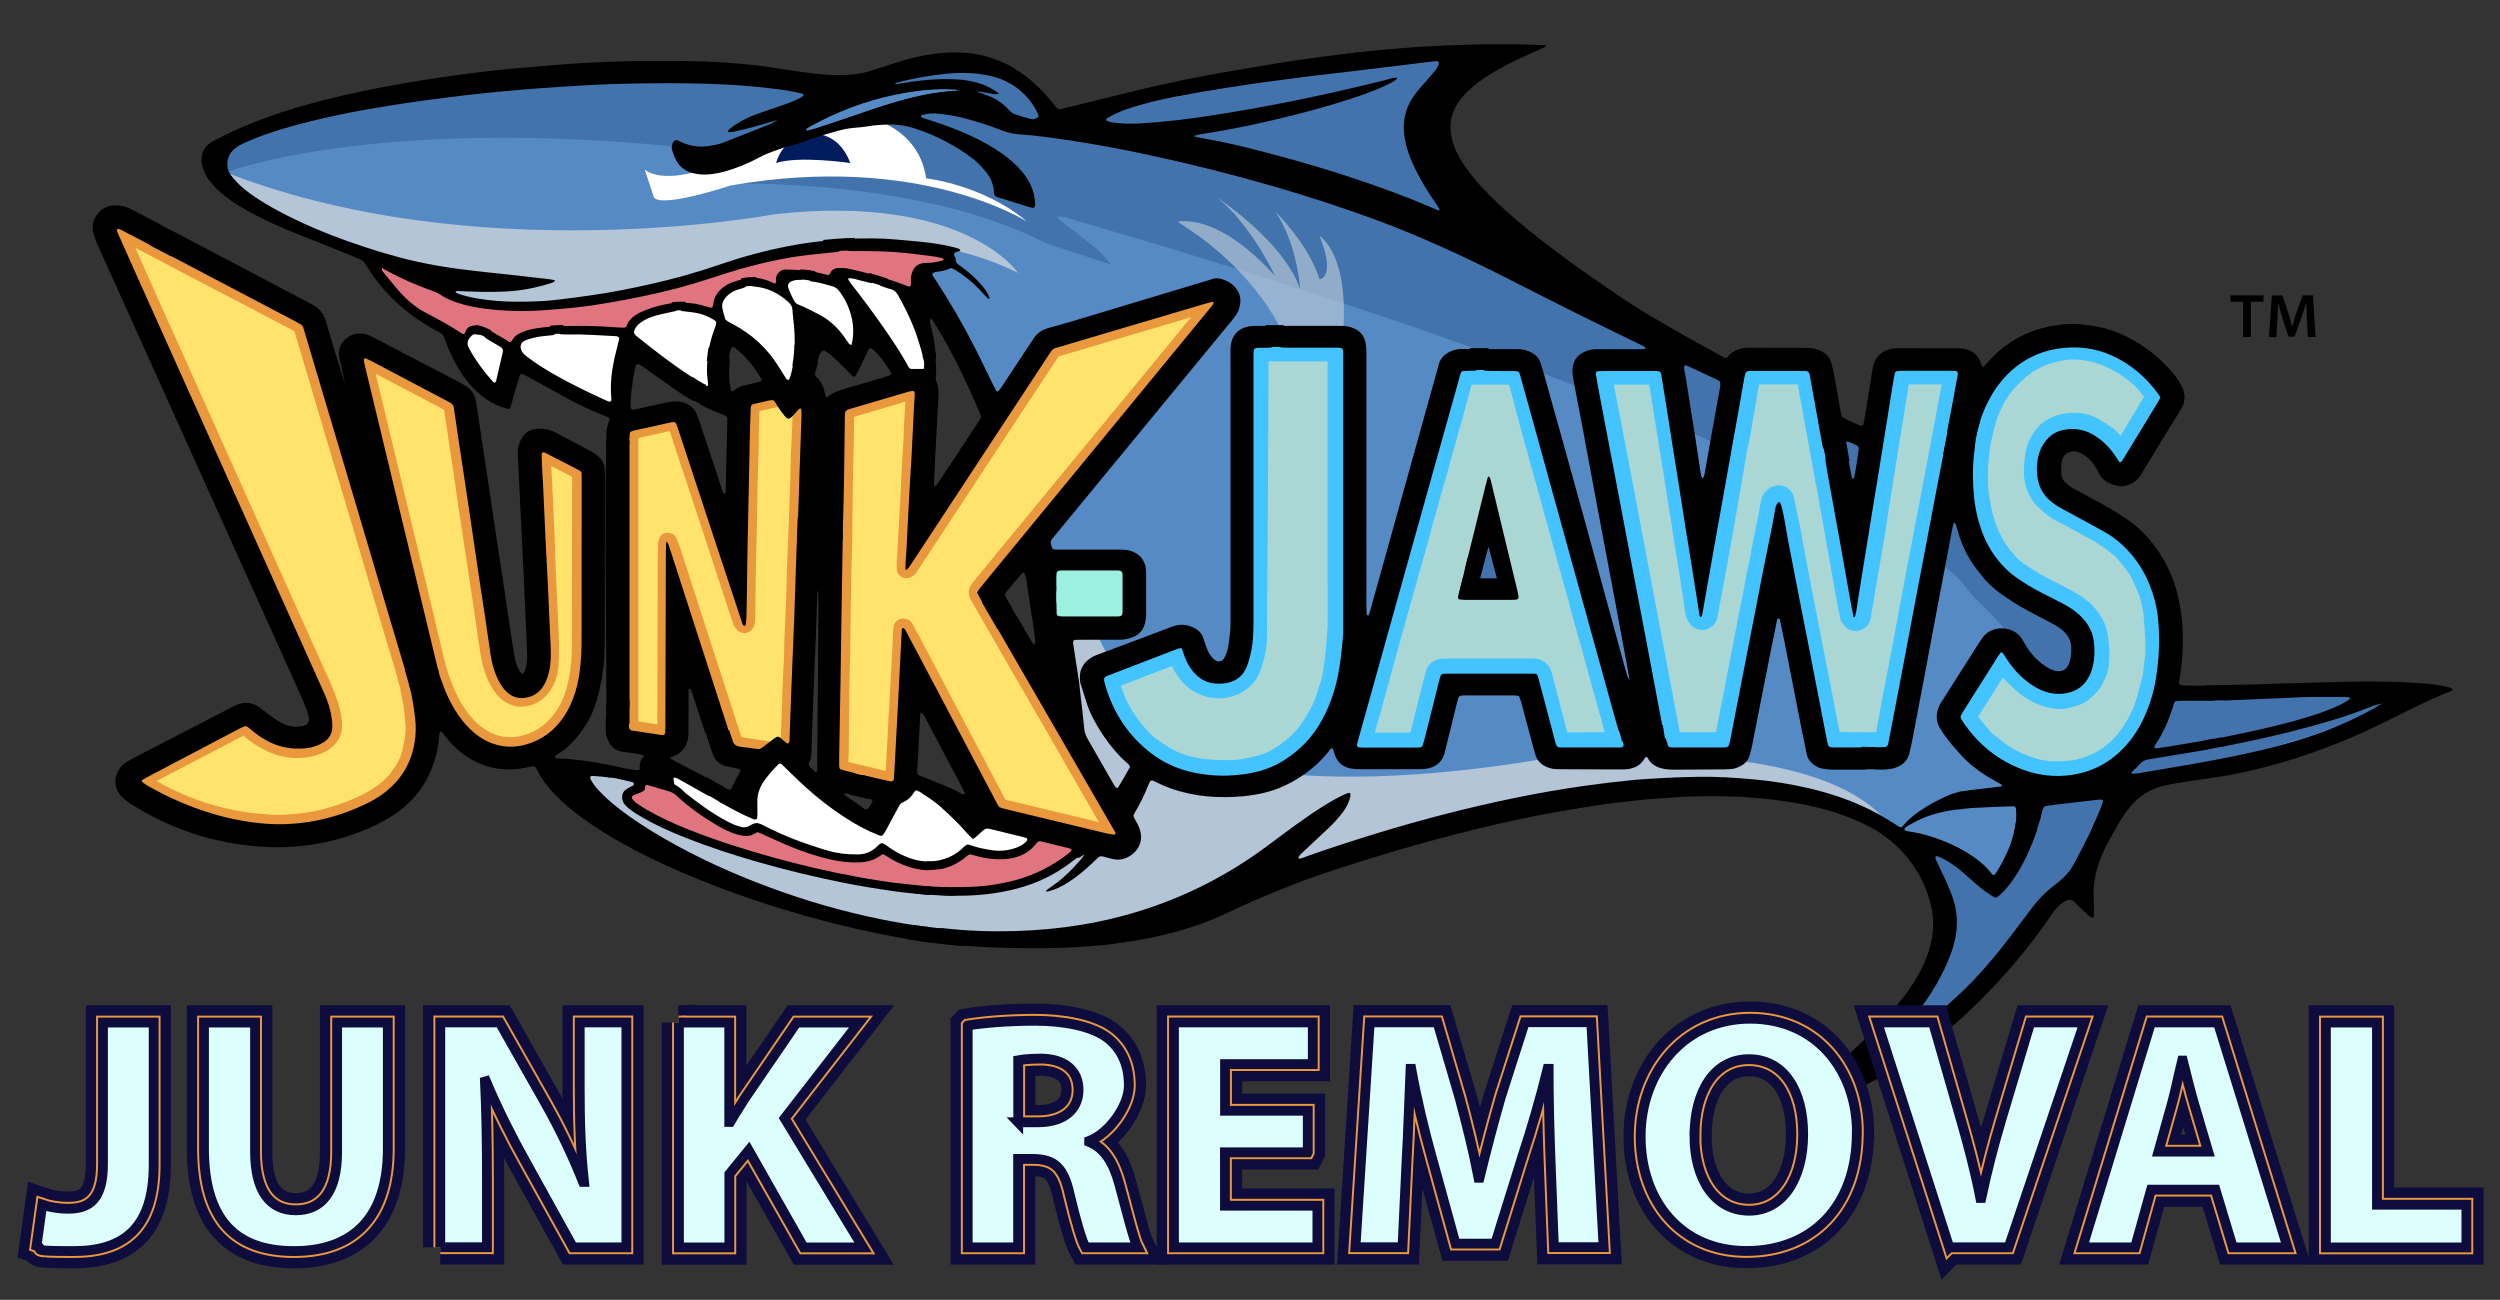<?xml version="1.0" encoding="UTF-8"?> <svg xmlns="http://www.w3.org/2000/svg" id="Layer_1" version="1.1" viewBox="0 0 2544.4 1322.9"><rect x="0" y="0" width="2544.4" height="1322.9" fill="#333333" stroke="none"/><defs><style> .st0 { fill: #dcfffe; stroke-linecap: square; stroke-width: 10px; } .st0, .st1, .st2, .st3, .st4, .st5 { stroke-miterlimit: 10; } .st0, .st2 { stroke: #0d0c3c; } .st6, .st2, .st7, .st5 { fill: #fff; } .st6, .st3, .st8, .st9 { fill-rule: evenodd; } .st1, .st3 { fill: #ffe36c; stroke-width: 18px; } .st1, .st3, .st5 { stroke: #ea983e; } .st2 { stroke-width: 35px; } .st10 { fill: #9cf0df; } .st11 { fill: #aad6d4; } .st12, .st9 { fill: #568ac5; } .st13 { fill: #e1757f; } .st14 { opacity: .7; } .st14, .st15 { fill: #b3c5d6; } .st4 { fill: none; stroke: #43c3ff; stroke-width: 30px; } .st16 { fill: #4273ac; } .st17 { fill: #001b5e; } .st5 { stroke-width: 14px; } </style></defs><path class="st13" d="M453.8,290.8l-75.4-26.5,10.4,20,19.8,22.7,37.3,23.8,19.6,13.1h7.5l7.5-8.3,11.5,1.6,15.6,8.7,13.9,8,9.5-12,18.1-4.7h23.7l28.6-1.6,23.7,1.6,12.8,3.2,3.3-9.6,12.9-10.5,17-5.7,20.6-2.7s12.1-.2,13.3,0c1.1.2,14.2,4.8,14.2,4.8l12.1,4v-13.7l6.9-10.8,11.3-8.3,11.7-.9h10.2l10.5.9,13.9,7.6,2.3-14.5h22.1l33.5,4.8,4.1-8,15.3,3.3,21.1,3.2,24.5,9.8,8.7,9,11.3-7.9v-17.4l6.7-5.1,9.4-1.2,10.3-3.6-1.6-11.8-30.1-3.3s-84.4-13.7-151.1,7.2c0,0-93.8,29.5-113.8,34.1,0,0-192.2,36.9-214.8-3.3Z"></path><path class="st13" d="M651.9,793l-1.4,8.5-9.8,6.2v8.3l14.5,10.9,33,16,57.2,21.2s273.7,96.7,355.4-2.1l-46-12.2s-9.4,29.8-68.6,15.8c0,0-34.7,33.8-87-1.4,0,0-24.5,29.1-127-21.6,0,0-22.6,16.2-82.9-38.2,0,0-27.7-11.8-37.4-11.2"></path><path class="st7" d="M945.5,383.5s-6.8-69.4-17.6-82.3c0,0-41.6-21.6-70-23.3,0,0-6,.4-8.7,6.5,0,0-50.5-13.3-52.7,8,0,0-64.3-24.3-65.1,28.4,0,0-66.6-28.7-93.3,19.7,0,0-99.3-19.9-116.5,13.5,0,0-33.3-21.1-41-18.3l-13.2,15.1s15.2,38,38.9,54.2l15.3-39.4s91.2,52.2,110.3,59.1c0,0-1.1-74,9.4-70.7l90,54.2s-.1-70,4.2-70.9c0,0,59.4,33.5,63.6,63.1,0,0,23.8-10,23.8-63.1,0,0,29.8,9,42.4,28.3l14.3-35,42,53h23.9Z"></path><path class="st7" d="M1065.9,849.7l-66.8-22.8-72.9-33.9-22,16-13.5,26.2s-77.9-46.1-94.8-70.7c0,0-45.8,31.4-41.6,48.4l-82.4-34.8v14.9l17.5,11.2s42.6,43.6,73.3,40.5l9.6-2.3s89.8,46.3,127,21.6c0,0,44.1,37.9,86.3-.6,0,0,45.7,18.6,69.4-12.1l11-1.7Z"></path><path class="st12" d="M2425.6,708.4c-28.6-13.1-190.8,0-190.8,0l-113.9-11c5.5-36.5,1.4-123.3-130.2-204.3-53-39.5-104.4-53-104.4-53-53.2-20.6-313.4-165.4-313.4-165.4-66.2-33.7-109.8-110.4-109.8-110.4-26.8-50,31.3-107.2,31.3-107.2-88.1-21.2-369.4,51.5-423.2,65.7v-.4s-22.2-61.4-105.3-55.4l-44.5,8c-.6-.5-.9-.9-.9-.9l-4.1,1.8-54.7,9.8s-20.2.3-51.7.4c-38.7-8.5-108.9-18.8-202.1-11.6,0,0-47.6,4.4-67.7,2.5-3.7-.4-207.3,28.4-286.2,57.1,0,0-58,18-26.7,51,0,0,104.4,68.4,192.4,86.6l24.7,15.6s22.5,23.1,73.9,22.8c0,0,107.6-4.6,158.5-19.5,0,0,219.6-73.5,282.8-34.1,0,0,9.3,5.2,5.6,11.4l-27.5,6.7,63.2,122.8-1,4.2c8.2,9.6,114.5,453.4,114.5,453.4l-27.5,15.9.3,4.3c-14.5,10.6-45.9,28.9-93.9,31.4,0,0-95.3-.7-162.9-19.5,0,0-133.3-30.6-178-62.1l-11.8-9.1-2.2-7,8.4-4.7,5.3-7-.4-6.4s-57.7-11-68.2-9l-2.8,17.7s77.4,69.9,170.9,102.2c0,0,174.2,65.4,340.5,52.8l.2,3.9c55-2.4,185.1-56.1,185.1-56.1,131.9-63.8,371.9-95.2,371.9-95.2,205-28.8,298.6,55.9,298.6,55.9,73.3,85.6-44.9,221-44.9,221,94.4-26.2,181.4-164.2,181.4-164.2,14.7-21,33.9-20.1,33.9-20.1,3.7-35.8,52.2-98.1,52.2-98.1,236.4-54.4,273-86.3,273-86.3l-18-7Z"></path><g><path class="st16" d="M2193.7,705.1c-.3-.8-.7-1.5-1-2.3-3.7-9.2-8.4-17.8-13-26.6-1.7-3.2-3.2-6.6-4.4-10-2.2-5.8-4.5-11.5-7.4-17-1.6-3-3.1-6-4.5-9.1-1.9-4.4-4.3-8.6-6.6-12.8-3.7-6.6-18-33.5-21.2-37.4-7.2-8.9-14.8-17.4-23.1-25.3-4.1-4-8.3-7.9-12.4-11.9-1.6-1.6-3.2-3.3-4.5-5.1-2.8-4-6.4-7.2-10.6-9.9-4.1-2.6-8.2-5.4-12.3-8.1-13.3-8.7-26.9-16.9-39.7-26.3-5.8-4.3-12.1-7.9-18.6-11.1-3.4-1.7-6.6-3.6-9.9-5.5-4.3-2.4-8.5-5-13.4-6.1-1.1-.3-2.2-.8-3.2-1.4-7.5-3.8-14.9-7.7-22.4-11.5-4.7-2.3-9.3-4.7-14.2-6.7-14.1-5.6-27.9-11.7-41.6-18-6.3-2.9-12.8-5.5-19.3-8.2-8.9-3.6-17.8-7.2-26.7-10.8-5.1-2.1-10.2-4.2-15.4-6.1-20.6-7.4-40.8-15.4-60.3-25.2-9.1-4.6-18.4-8.5-28-12.1-6-2.3-12-4.6-17.9-6.9-13.3-5.1-26.5-10.6-39.3-16.7-11.5-5.5-23.1-10.9-34.6-16.4-5-2.4-9.9-4.8-14.8-7.4-5.4-2.9-10.6-6-15.9-8.9-13.4-7.4-26.5-15.4-38.8-24.6-4.1-3.1-8.5-6-12.9-8.7-5.7-3.5-11-7.4-16.2-11.6-5.6-4.5-11-9.2-16.6-13.7-6.5-5.2-12.6-10.9-18.7-16.6-3.1-2.9-6.5-5.6-9.9-8.3-5.8-4.7-11.7-9.3-17.4-14.1-2.4-2-4.5-4.4-6.6-6.7-11.4-12.4-22.6-24.9-34-37.3-8.1-8.8-16.5-17.4-24.7-26.2-1.4-1.5-2.6-3-3.7-4.6-.9-1.2-1.1-2.6-.9-4,.2-1.1.4-2.2.8-3.3,2.6-8.6,5.7-17,9.9-25.1,3.8-7.3,7.9-14.3,12.9-20.9,5.7-7.5,11.1-15.1,15.8-23.2,1.3-2.2,2.8-4.3,4.4-6.2,2.9-3.5,5.3-7.3,9.1-10.2,1.5-1.1,1.6-2.9,1-4.6-.6-1.8-2.2-2.6-4-2.7-2.3-.2-4.7-.3-7,0-7.5.9-15.3,0-22.7,1.9-1.4.4-2.9.1-4.4.2-2,.1-4.1.2-6.1.5-7,1.2-14,1.5-21,1.3-2.4,0-4.6.2-7,.7-7.2,1.5-14.4,2.6-21.8,2.5-3.8,0-7.6.4-11.3,1.2-6.9,1.4-13.8,2.4-20.7,3.5-4.9.8-9.8,1.4-14.8,2-6.4.8-12.8,1.4-19.2,2.1-7.8.9-15.7,2.1-23.5,2.7-10.2.8-20.3,2.6-30.4,4.3-6.6,1.1-13.3,2.2-20,2.5-2.3,0-4.7.2-7,.6-7.5,1.3-14.9,3-22,5.7-10.4,4-21.5,5.4-32.1,8.5-.6.2-1.2.2-1.7.2-6.8.2-13.2,2.2-19.6,4.4-5.2,1.8-10.6,3.2-16,4.4-7.7,1.7-15.5,2.9-22.7,6.3-1.5.7-3.3,1-5.1,1.4-3.8.7-7.4,1.8-10.9,3.3-3.2,1.3-6.7,2-10.2,2.4-5.5.5-11.1,1.1-16.6,1.9-8.7,1.3-17.3,2.9-25.9,4.3-1.1.2-2.3.3-3.5.3-1.8,0-3.5-1.2-3.8-2.8-.4-1.9-.7-3.9-.8-5.8-.4-5.3-2.7-9.7-6.3-13.5-2.3-2.5-5-4.7-7.8-6.8-3.4-2.6-7.2-4.8-10.6-7.5-3-2.4-6.3-4.1-9.8-5.4-7.1-2.7-14.3-5-22-5.6-4.9-.4-9.8-1.4-14.8-2.2-5.2-.8-10.4-1.9-15.6-2.2-8.5-.4-17-.4-25.5-.4-5.3,0-10.5.6-15.5,2.4-1.6.6-3.4.9-5.1,1.3-6,1.5-11.8,3.2-16.9,6.7-2.6,1.8-5.5,3.2-8.7,3.9-4.3.9-8.5,2.2-12.4,4.2-1.9,1-3.9,1.1-6,.8-10.1-1.6-20.2-3.1-30.3-4.6-4-.6-8.1-1.2-12.2-1.7-7.2-1-14.4-2.4-21.7-2.8-1.8-.1-3.5-.4-5.2-.6-2.9-.3-5.8-.6-8.7-.9-4.1-.4-8.2-.8-12.2-1.2-2-.2-4.1-.4-6.1-.5-9.7-.4-19.2-2.1-28.9-2.2-.9,0-1.7-.2-2.6-.3-3.2-.3-6.4-.6-9.6-.9-2.3-.2-4.7,0-7-.5-6.7-1.2-13.4-1.1-20.1-1.3-3.8-.1-7.7,0-11.4-.5-8.2-1-16.4-.9-24.6-1-7.3,0-14.7,0-22-.2-34-.5-102,3.8-102,3.8l-6.1.4-18.4,3-5.3-.6-19.3,2.3-20.1,2.6h-3.4s-42.3,3.7-63.6,7.3c-11.2,1.9-22.4,4.2-33.3,7.3-9,2.6-18,5.1-27.2,6.7-5.5,1-10.9,2.3-16.3,3.5-24,5.2-47.7,11.5-71.5,17.4-2.9.7-5.5,1.8-7.8,3.7-3.6,3-7.6,5.3-11.9,7.1-3.5,1.5-6.7,3.5-9.5,6-4.5,4.1-9.8,7-15.4,9.6-1.3.6-2.6,1.2-4,1.8-1.9.8-3.5,2-4.8,3.6-1.8,2.2-3.5,4.5-5.1,6.8-.7,1-.9,2.2-.3,3.2,1.2,1.9,2.4,3.7,3.7,5.4h0c.5.7,1.1,1.5,1.6,2.2.6.8,2.3,1.1,3.2.7,0,0,0,0,0,0,3.4,1.5,7.3,2.8,7.3,2.8,0,0,194.2-74.5,605.1-6.4-39.5,5.5-83.1,12.3-98,17.1-.6,0-1.1.1-1.6.2-.3,0-.6.1-.8.2,0,0,0,.2,0,.5,3.5,0,7,0,10.5,0,11.2,0,22.4.1,33.6.2,4.3.1,8.9.3,13.7.5,4.5.5,8.9.7,13.4.7,67.9,3.8,171.2,16.3,250.9,55.5,4.8,2.7,9.8,4.6,15.1,6.3,16.1,5.2,32.1,10.5,48.2,15.7,3.5,1.1,7,2.3,10.5,3.4-5.7-7.4-12.1-14.2-19.5-20.1-10.4-8.2-21-16.1-31.5-24.1-1.1-.9-2.2-1.8-3.1-2.9-.3-.3-.1-1,0-1.5,0-.2.4-.5.7-.5,1.4,0,2.9,0,4.3.4,3.4.9,6.7,1.9,10.1,2.9,36.3,10.8,72.8,21.3,109,32.4,41,12.5,81.9,25.2,122.7,38.6,52.1,17,104.1,34.2,155.7,52.6,32.1,11.4,64.2,22.9,96.1,34.9,30.5,11.4,60.9,23.4,91.2,35.3,13,5.1,25.9,10.4,38.8,15.9,18.7,8,37.2,16.5,55.5,25.3,9.2,4.4,18.5,8.4,28.1,12,12.8,4.8,25.4,10.1,37.7,16.1,7.3,3.5,14.6,7.1,22,10.6,26.6,12.4,52.5,26.1,78.2,40,2.8,1.5,5.4,3.3,7.9,5.2,13.3,10.1,26.6,20.2,39.8,30.4,9.4,7.2,18.4,14.8,25.6,24.1,6.1,7.9,13,15.2,20.3,22,8.8,8.3,16.5,17.4,24,26.7,3.6,4.5,6.5,9.3,8.7,14.5,2,4.7,4,9.3,6,14,5.2,12.5,8.4,25.6,10.4,38.9,1.1,6.9,2.4,13.8,2.2,20.8,0,1.1.3,2.2.5,3.3,1.4,8.6,1.3,17.3.3,25.9-1.3,11.1-2.8,22.2-6,33-1,3.5-1.5,7.1-2.2,10.7-.9,4.7,3.3,13.3,3.3,13.3l-9.2,30-13.9,26.4-8.7,19.2-14.6-1-5.6-.3s-4-.1-4.4-1.8c-.4-1.7-8.6-11.5-8.6-11.5l-26.4-15.7-3-2.6s-8.5,5.6-12.8,3.1c-.7-.4-1.6-.8-2.4-1-.8-.1-1.8-.1-2.5.2-2.6,1.2-4,3.8-3.3,6.2.4,1.6,1.1,3.2,1.8,4.7,2.2,4.3,3.9,8.7,5.3,13.3.9,2.9,2,5.9,3.1,8.7,4,10.2,16.6,31.4,16.6,31.4l.3,18.2-5.2,31.5-7.5,9.9-23.8,35.6s-20.4,15-25.4,22.9c-1.7,2.6-3.2,5.3-4.4,8.2-2.8,6.7-1.8,13.1,2.2,19.2.8,1.2,2.6,1.5,3.9.7,2.2-1.4,4-3.2,6.8-3.8,3.8-.8,7-2.9,9.7-5.5,3.4-3.2,7.3-5.6,11.4-7.8,5.6-3,11-6.5,15.7-10.8,3.9-3.5,7.8-6.8,13.1-8.1.8-.2,1.6-.7,2.4-1.1,3.9-2.4,8-4.7,11.7-7.4,10.5-7.6,20.4-16,29.1-25.5,2.7-2.9,5.1-6.1,7.3-9.4,6.4-9.7,13.2-19.1,21-27.9,8.9-10.1,16.5-21,22.4-33,3.1-6.3,9.7-12.3,13.7-18.1,5.7-8.2,35.8-20.9,35.8-20.9,0,0,16.7-51.4,17.6-53.2.9-1.8,10.5-29.8,10.5-29.8,0,0,3.8-2.3,3.9-4.6.1-2.3,3.4-2.8,6.9-4,17.7-5.8,35.4-11.6,53.2-17.4,3.9-1.3,7.8-2.3,11.7-3.4,8.7-2.4,17.5-4.5,26.1-7.5,5.8-2,11.8-3.2,17.9-4.3,15.9-2.8,31.5-6.4,46.7-11.6,8.5-2.9,17.2-5.7,25.9-8,7.9-2.2,15.6-4.7,23.3-7.6,7.1-2.7,14.2-5.3,21.4-7.5,7-2.1,13.9-4.5,20.6-7.1,6.8-2.7,13.5-5.4,19.9-8.8,6.1-3.3,11.7-7.5,17.5-11.2,4.3-2.7,6.9-6.7,9.2-11,.8-1.5-256,9-257.3,5.9Z"></path><path class="st16" d="M1131.1,269.4c-.1,0-.2,0-.3-.1,0,0,0,.1.1.2h.2Z"></path></g><path class="st15" d="M1929.4,849.7s-121.4-133.3-631.5,43.3c-510,176.6,0,0,0,0,0,0-319.4,188.1-722.5-93.5l-7.7-16.6h26.4l57.7,7.9.4,6.4s-27.6,16.6-1.3,26.6c26.3,10,0,0,0,0,0,0,332.7,165,449.9,34.4,0,0-30.8-274.7-62.6-353.4,0,0,112.9,193.7,123.5,241.5,0,0,96.2,79.5,415,25.2,0,0,292.9-29.6,352.8,78.2,59.9,107.8,0,0,0,0Z"></path><path class="st15" d="M1036.1,277.8s-53.1-80.9-246.9-59.9c0,0-308.4,58.8-566.4-45.3,0,0,10.3,38.8,208.7,105.2,0,0,35.4,62.4,265.3,6.5,0,0,189.2-81.6,339.4-6.5Z"></path><path class="st14" d="M1307.7,343.9s-24.3-65.6-109.2-118.1c0,0,39.2-11.3,99.4,55.3,0,0-25.4-54-59.6-80.2,0,0,68.1,44.2,85,93.5,0,0-2.9-46.6-25.4-79.1,0,0,34.1,33.2,45.1,69,0,0,17.1-1.6,0-44.2,0,0,31.6,18.8,23.4,103.8h-58.6"></path><rect class="st10" x="1066.8" y="572.5" width="79.6" height="65.2"></rect><g><g><path class="st11" d="M2198.6,655.5c0,2.4,0,4.8,0,7.2,0,1.2,0,2.4,0,3.6-.5,4.1-1.2,8.3-1.6,12.4-.3,3.9-1.2,10.5-1.6,11.5s-4.8,22.2-9,32.8c-4.4,11.2-10.1,21.7-17.6,31.4-6.4,8.3-14,15.3-22.8,21-8.5,5.6-18,9.4-28,12-5.8,2.5-34.3,3.4-38.8,1.4-3.4-.4-6.8-1.2-10-2.1-10.8-3.1-21.1-7.3-30.5-13.3-5.5-3.5-8.9-6.2-15.5-11.5-1.3-1.3-5.9-4.5-6.5-5.1s-13.4-14.9-18.9-23.3c-1.5-2.3-1.7-4.5-.4-6.8,1.8-3.1,3.8-6.2,5.7-9.2,3.4-5.4,6.8-10.7,10.2-16.1,5.3-8.4,10.7-16.9,16-25.3,2.4-3.8,4.9-7.6,7.4-11.4.4-.6,2.1-.6,2.5,0,.7.9,1.5,1.9,2.2,2.9,1.5,2.3,3,4.6,4.5,6.8,4.4,6.6,10.3,12,16.2,17.3,8.4,7.5,18.2,12.5,29.5,14.5,4,.7,8.1.8,12-.6.3-.1.6-.2.9-.3,11.4-3.3,9.5-2.5,18-10.5,1.8-1.7,3.1-3.7,4.2-5.9,2.6-5.1,4.9-10.4,4.9-16.2,0-.5,0-1.3.2-2.7.4-5.9-.5-17.5-1.5-22.1s-1.2-5.3-1.8-6.6c-4.7-11-13-18.8-23.5-24.7-6.5-3.6-13-7.2-19.7-10.4-10.1-4.9-19.7-10.3-28.9-16.5-5.1-3.4-10.3-6.8-14.5-11.3-2.5-2.7-4.8-5.5-7.1-8.3-9.6-11.6-16-24.7-20-39.1-2.1-7.5-1-.9-4.9-22.7-3.9-21.8.3-51.2.8-55.5s4.8-22.4,6.6-27.8c2.4-7.1,5-14.1,8.7-20.7,5.1-9,10.7-17.5,18.5-24.6,4.9-4.6,9.7-9.3,15.5-13,2.3-1.5,4.7-3,7.1-4.3,7.7-4.1,13.8-6.5,24.5-8.8s14-2.5,21.3-2.4c7.6.2,14.9,1.4,22,3.4,13.6,3.9,25.9,10,37.2,18.4,7,5.2,13.4,10.7,18.5,17.6,2.2,2.9,5,5.3,7,8.4,2.9,4.3,3,3.8,0,8.6-8.5,13.9-16.7,28-25.1,42-3.7,6.2-7.7,12.3-11.5,18.4-.8,1.3-2.9,1.2-3.9-.2-.2-.2-.4-.4-.5-.7-2.1-4.4-5.3-8.1-8.3-11.9-2.8-3.6-6-6.9-10-9.3-2.6-1.6-5.1-3.4-7.7-5-5.9-3.7-12.3-5.4-19.4-5.5-7.4,0-14.2,1.7-20.5,5.3-1.8,1.1-3.7,2.4-5,4-2.7,3.3-5.2,6.7-7,10.6-2.3,5-4,18.6-3.8,26.3s2.6,13.4,6.1,19.5c.6,1,1.4,2,2.3,2.8,5,4.9,9.9,9.8,16.5,13.1,4.4,2.2,8.7,4.6,13.1,7,12.2,6.6,24.7,12.8,36.1,20.7,4.8,3.3,9.3,7,13.9,10.5.5.4.9.8,1.3,1.3,7.7,9,15.5,18,20.5,28.7,4.6,9.8,8.7,19.7,10.5,30.5.8,4.4,1.7,8.8,1.8,13.3.4,4.7,1.4,18.1,1.6,26.8Z"></path><path class="st11" d="M2131.4,673.2c0-.1,0-1,0-.5,0,.3,0,.5,0,.5Z"></path><path class="st11" d="M1993.8,378.6c.3.8.3,1.8,0,2.6-2.3,8.7-8.6,43.3-10.1,51.8-1.5,8.5-5.8,30.2-6.2,32.5-1.7,9.1-10.8,57.7-12.7,66.8-.9,4.3-5.3,30.2-7.4,38.7-1.1,4.3-19,102.6-19.7,105.5-1.9,8.1-13.5,71.5-14.9,79.1-.1.6-.2,1.2-.5,1.7-.6,1.4-1.7,2.6-3.3,2.8-1.2.2-2.5.2-3.7.2-16.6,0-52.2,0-53.4-.4-.8-.3-1.7-1-1.9-1.7-1.5-6.4-2.9-12.8-4.2-19.2-1.8-9.1-33.8-172.1-35.2-181.8-1.3-8.6-7.6-40.1-9.4-47.4-.5-2-4.2.1-4.4,3.4-.4,5.1-7.1,36.9-7.6,39.5-2.2,11.4-4.2,22.9-6.8,34.2-1,4.4-1.4,8.8-2.4,13.2-2.5,12-4.8,24-7.1,36-1.5,7.6-7.7,39.8-9.3,48.3-1.5,7.6-13.2,67.9-13.8,71.1-.6,3.6-1,4.8-5.2,4.8-17.8,0-35.6,0-53.4,0-.6,0-1.2-.1-1.9-.2-1.2-.1-2.5-1.1-2.6-2.2-1.2-7.6-67.2-356.5-69.3-365.5s-1.3-8.2-2.1-12.3c-.4-2.2.8-3.5,3.1-3.6,4.4-.2,8.7-.1,13.1-.2,5.6,0,35,0,44.1,0,1.2,0,2.5.1,3.7.2,1.1,0,2.4,1.2,2.6,2.2.8,5,38.1,236.8,38.3,242.8,0,1.4,1,2.7,1.7,4.1,0,.2.5.4.8.4.2,0,.6-.2.6-.4.6-4.4,4.4-23.7,5.5-29,.9-4.7,1.4-9.4,2.5-14.1,1.1-4.9,11.6-65.4,12.6-70.4s7.5-42.9,8.4-49.4c.5-3.5,1.1-7.1,2-10.5,2.3-8.7,3.3-17.6,4.9-26.4,1.5-8.8,3.4-17.6,4.5-26.5.7-5.6,2.4-11.1,3.2-16.7,1-6.4,1.1-6.5,8.4-6.5,16.6,0,33.1,0,49.7,0,1.6,0,3.1,0,4.7.2,1.3,0,2.4.8,2.9,1.9.6,1.3,16.1,88.2,17.1,93.1,1.5,7.3,2.5,14.7,4.1,22,1.3,6.1,19.2,108,20.3,114.4,1.1,6.5,2.6,12.8,4,19.2,0,.3,1.1.3,1.2,0,.7-4.7,9-53.1,9.8-58.1,1.8-10.3,9.2-55.6,9.3-56.4.2-3.6,20.5-129.2,21.4-134.1.1-.7,1.1-1.4,1.8-1.8.8-.4,1.8-.4,2.7-.4,18.4,0,36.9,0,55.3,0,.9,0,2,0,2.7.4.7.4,1.4,1.2,1.7,1.9Z"></path><path class="st11" d="M1651.9,758.4c0,.4-.5,1.2-1,1.3-1.5.3-3,.6-4.6.6-9.4,0-18.8,0-28.1,0h0c-8.8,0-17.5,0-26.3,0-1.9,0-3.7,0-5.6-.2-1.3-.1-2.3-1-2.8-2.1-.6-1.4-1.2-2.7-1.6-4.2-5.2-20-16.6-63.9-17.2-65.9-.6-2-1.8-2.8-4.1-2.9-2.2,0-4.4,0-6.6,0-15,0-30,0-45,0s-23.1,0-34.7,0c-2.2,0-4.4,0-6.5.3-.9.1-1.7.6-2.1,1.6-.6,1.7-14.8,58.2-17.4,68.6-.9,3.8-2.2,4.8-6.6,4.9-2.8,0-5.6,0-8.4,0-15,0-30,0-45,0-2.2,0-4.4-.1-6.5-.2-.7,0-1.7-1.3-1.6-2,0-.3,0-.6.2-.9,3.5-10.8,5.7-22,9.2-32.8,1.6-4.8,2.7-9.8,4-14.7,5.3-19.6,10.9-39.2,16.2-58.8,4.9-17.9,9.9-35.7,15-53.6,3.9-13.8,7.7-27.7,11.7-41.5,3.7-12.9,6.7-26.1,10.7-38.9,3.6-11.7,6.1-23.7,10.1-35.4,1.5-4.5,2.4-9.2,3.7-13.9,4.3-15.6,8.8-31.1,13.1-46.7,3.6-13,7-26,10.6-38.9.4-1.4,1.1-2.8,1.9-4.1.4-.7,1.3-1.2,2.2-1.5.8-.3,1.8-.3,2.8-.3,16.9,0,33.8,0,50.6,0,.9,0,1.9.1,2.8.2,1.4.2,2.2,1,2.6,2.2,1.3,4.3,2.7,8.6,3.9,12.9,5.2,19.3,10,38.8,15.6,58,4.7,16.1,8.9,32.3,13.4,48.4,4.4,15.5,8.5,31.2,12.9,46.7,4.5,16.1,8.8,32.3,13.4,48.4,4.4,15.5,8.2,31.2,12.8,46.7,4.8,16.1,9,32.3,13.4,48.4,4.9,17.9,10.2,35.7,14.7,53.7,1.3,5.5,3.7,10.8,4.3,16.4Z"></path><path class="st11" d="M1366.1,626.8c.9,10.9-2.7,45.9-4,53.5-.7,6.2-2,12.4-3.8,18.4-3.5,11.5-7,23-13.2,33.5-6.1,10.4-12.7,20.6-22,28.8-8.1,7.1-16.7,13.5-26.5,18.2-9,4.3-17.8,6-28.5,8.2s-44.6,3.2-68.2-5c-12.8-4.5-23.8-11.8-34.3-19.7-3.2-2.4-6-5.2-8.7-8.2-10.7-11.8-19.8-24.7-25.9-39.2-3.1-7.5-5.4-15.2-8-22.9-.5-1.5.2-3,1.8-3.7,5.4-2.3,10.8-4.6,16.3-6.8,11.6-4.5,23.2-8.8,34.7-13.3,7-2.7,13.9-5.4,20.8-8,.8-.3,1.8-.4,2.7-.5,1.1-.2,2.9.6,3.2,1.4.8,2.3,1.6,4.5,2.4,6.8,2.9,7.4,6.7,14.2,13,19.4,11.1,9.2,25.7,11.1,38.3,4.2,5.5-3,9.8-7.5,12-13.3,3.3-8.7,5.8-17.6,6.1-27,0-1.2,1.6-197.5,1.6-286,0-3.3.2-6.6.3-9.8,0-1.1,1.3-2.3,2.3-2.4,1.6-.1,3.1-.3,4.6-.3,25.3,0,50.6,0,75.9,0,6.4,0,6.9.5,7,6.6,0,3.3,0,6.6,0,9.9v136.4c0,40.4,0,80.7,0,121.1Z"></path></g><g><path class="st4" d="M1641.5,376.2c-4.4,0-8.8,0-13.1.2-2.2,0-3.5,1.4-3.1,3.6.8,4.1,1.2,8.3,2.1,12.3,2,9,68,357.9,69.3,365.5.2,1.1,1.5,2.1,2.6,2.2.6,0,1.2.2,1.9.2,17.8,0,35.6,0,53.4,0,4.3,0,4.6-1.2,5.2-4.8.6-3.2,12.3-63.5,13.8-71.1,1.6-8.5,7.9-40.7,9.3-48.3,2.3-12,4.6-24,7.1-36,.9-4.4,1.3-8.9,2.4-13.2,2.7-11.3,4.6-22.8,6.8-34.2.5-2.6,7.2-34.4,7.6-39.5.2-3.3,4-5.4,4.4-3.4,1.7,7.3,8.1,38.8,9.4,47.4,1.5,9.7,33.4,172.7,35.2,181.8,1.3,6.4,2.7,12.8,4.2,19.2.2.7,1.1,1.5,1.9,1.7,1.1.4,36.8.4,53.4.4,1.3,0,2.5,0,3.7-.2,1.7-.3,2.7-1.4,3.3-2.8.2-.5.4-1.1.5-1.7,1.4-7.6,13-71,14.9-79.1.7-2.9,18.7-101.1,19.7-105.5,2-8.4,6.4-34.3,7.4-38.7,1.9-9,11-57.7,12.7-66.8.4-2.3,4.8-24,6.2-32.5,1.5-8.5,7.8-43.1,10.1-51.8.2-.8.2-1.8,0-2.6-.3-.8-.9-1.6-1.7-1.9-.8-.4-1.8-.4-2.7-.4-18.4,0-36.9,0-55.3,0-.9,0-1.9,0-2.7.4-.8.4-1.7,1.1-1.8,1.8-.9,5-21.2,130.6-21.4,134.1,0,.9-7.4,46.2-9.3,56.4-.9,5-9.2,53.4-9.8,58.1,0,.2-1.1.2-1.2,0-1.4-6.4-2.9-12.8-4-19.2-1.1-6.5-19-108.3-20.3-114.4-1.6-7.3-2.6-14.7-4.1-22-1-5-16.5-91.8-17.1-93.1-.5-1.1-1.6-1.8-2.9-1.9-1.6-.1-3.1-.2-4.7-.2-16.6,0-33.1,0-49.7,0-7.3,0-7.4.1-8.4,6.5-.8,5.6-2.5,11.1-3.2,16.7-1.1,8.9-2.9,17.7-4.5,26.5-1.5,8.8-2.6,17.7-4.9,26.4-.9,3.5-1.5,7-2,10.5-1,6.5-7.5,44.4-8.4,49.4s-11.5,65.5-12.6,70.4c-1,4.7-1.6,9.4-2.5,14.1-1,5.3-4.9,24.5-5.5,29,0,.1-.4.4-.6.4-.3,0-.7-.2-.8-.4-.6-1.3-1.6-2.7-1.7-4.1-.2-6-37.5-237.8-38.3-242.8-.2-1-1.5-2.1-2.6-2.2-1.2-.1-2.5-.2-3.7-.2-9.1,0-38.4,0-44.1,0Z"></path><path class="st4" d="M2131.4,673.2c0-.1,0-1,0-.5"></path><path class="st4" d="M2131.5,672.7c0,.3,0,.5,0,.5h0"></path><path class="st4" d="M2131.5,672.7c0,5.9-2.2,11.1-4.9,16.2-1.1,2.2-2.4,4.2-4.2,5.9-8.4,8-6.6,7.2-18,10.5-.3,0-.6.2-.9.3-3.9,1.4-8,1.3-12,.6-11.3-2-21.2-7-29.5-14.5-5.9-5.3-11.8-10.7-16.2-17.3-1.5-2.3-3-4.6-4.5-6.8-.7-1-1.4-1.9-2.2-2.9-.4-.6-2.1-.5-2.5,0-2.5,3.8-5,7.6-7.4,11.4-5.4,8.4-10.7,16.9-16,25.3-3.4,5.4-6.8,10.7-10.2,16.1-1.9,3.1-3.9,6.1-5.7,9.2-1.3,2.3-1.1,4.5.4,6.8,5.5,8.4,18.3,22.6,18.9,23.3s5.2,3.9,6.5,5.1c6.6,5.3,10,8.1,15.5,11.5,9.5,6,19.7,10.2,30.5,13.3,3.3.9,6.6,1.7,10,2.1,4.5,1.9,33,1,38.8-1.4,10.1-2.6,19.5-6.4,28-12,8.8-5.7,16.4-12.7,22.8-21,7.5-9.7,13.3-20.2,17.6-31.4,4.2-10.6,8.6-31.8,9-32.8s1.3-7.6,1.6-11.5c.4-4.2,1.1-8.3,1.6-12.4.1-1.2,0-2.4,0-3.6,0-2.4,0-4.8,0-7.2-.2-8.6-1.3-22.1-1.6-26.8,0-4.5-1-8.8-1.8-13.3-1.8-10.7-5.9-20.7-10.5-30.5-5.1-10.7-12.8-19.7-20.5-28.7-.4-.5-.8-.9-1.3-1.3-4.6-3.5-9.2-7.2-13.9-10.5-11.4-7.9-24-14-36.1-20.7-4.3-2.4-8.6-4.8-13.1-7-6.6-3.3-11.5-8.2-16.5-13.1-.9-.8-1.7-1.8-2.3-2.8-3.5-6.1-5.9-11.8-6.1-19.5s1.5-21.4,3.8-26.3c1.8-3.9,4.3-7.3,7-10.6,1.3-1.6,3.1-2.9,5-4,6.3-3.6,13-5.4,20.5-5.3,7.1,0,13.5,1.8,19.4,5.5,2.6,1.6,5.1,3.4,7.7,5,4,2.4,7.2,5.7,10,9.3,3,3.8,6.2,7.5,8.3,11.9.1.3.4.5.5.7,1,1.4,3,1.6,3.9.2,3.9-6.1,7.8-12.2,11.5-18.4,8.4-14,16.6-28.1,25.1-42,2.9-4.8,2.8-4.3,0-8.6-2-3.1-4.9-5.5-7-8.4-5.1-6.9-11.5-12.4-18.5-17.6-11.2-8.4-23.6-14.5-37.2-18.4-7.2-2-14.5-3.2-22-3.4-7.3-.2-10.6,0-21.3,2.4s-16.8,4.7-24.5,8.8c-2.5,1.3-4.8,2.8-7.1,4.3-5.8,3.7-10.5,8.4-15.5,13-7.7,7.1-13.4,15.6-18.5,24.6-3.7,6.6-6.4,13.6-8.7,20.7-1.8,5.4-6.1,23.6-6.6,27.8s-4.7,33.7-.8,55.5c3.9,21.8,2.8,15.2,4.9,22.7,4,14.3,10.4,27.4,20,39.1,2.3,2.8,4.6,5.6,7.1,8.3,4.1,4.5,9.4,7.9,14.5,11.3,9.2,6.2,18.8,11.7,28.9,16.5,6.7,3.2,13.2,6.8,19.7,10.4,10.5,5.9,18.9,13.7,23.5,24.7.6,1.4.8,2.1,1.8,6.6s1.9,16.3,1.5,22.1c0,1.4-.2,2.2-.2,2.7Z"></path><path class="st4" d="M1618.3,760.3h0c9.4,0,18.8,0,28.1,0,1.5,0,3.1-.3,4.6-.6.4,0,1-.9,1-1.3-.6-5.7-3-10.9-4.3-16.4-4.4-18-9.7-35.8-14.7-53.7-4.5-16.1-8.6-32.4-13.4-48.4-4.6-15.5-8.3-31.2-12.8-46.7-4.6-16.1-8.9-32.3-13.4-48.4-4.4-15.5-8.5-31.2-12.9-46.7-4.6-16.1-8.8-32.3-13.4-48.4-5.6-19.2-10.4-38.7-15.6-58-1.2-4.3-2.6-8.6-3.9-12.9-.4-1.2-1.2-2.1-2.6-2.2-.9-.1-1.9-.2-2.8-.2-16.9,0-33.8,0-50.6,0-.9,0-1.9,0-2.8.3-.8.3-1.7.8-2.2,1.5-.8,1.3-1.5,2.7-1.9,4.1-3.6,13-7,26-10.6,38.9-4.3,15.6-8.7,31.1-13.1,46.7-1.3,4.6-2.2,9.3-3.7,13.9-4,11.6-6.5,23.7-10.1,35.4-4,12.9-7,26-10.7,38.9-4,13.8-7.7,27.7-11.7,41.5-5.1,17.8-10.1,35.7-15,53.6-5.4,19.6-10.9,39.2-16.2,58.8-1.3,4.9-2.4,9.9-4,14.7-3.5,10.8-5.8,22-9.2,32.8,0,.3,0,.6-.2.9-.1.6.9,1.9,1.6,2,2.2.1,4.4.2,6.5.2,15,0,30,0,45,0s5.6,0,8.4,0c4.4,0,5.6-1,6.6-4.9,2.6-10.4,16.8-66.9,17.4-68.6.3-1,1.2-1.5,2.1-1.6,2.2-.2,4.4-.3,6.5-.3,11.6,0,23.1,0,34.7,0s30,0,45,0c2.2,0,4.4,0,6.6,0,2.3,0,3.5.9,4.1,2.9.6,2,12,46,17.2,65.9.4,1.4,1,2.8,1.6,4.2.5,1.1,1.5,2,2.8,2.1,1.9.2,3.7.2,5.6.2,8.8,0,17.5,0,26.3,0Z"></path><path class="st4" d="M1366.1,505.7v-136.4c0-3.3,0-6.6,0-9.9,0-6.1-.6-6.6-7-6.6-25.3,0-50.6,0-75.9,0-1.5,0-3.1.2-4.6.3-1.1.1-2.3,1.3-2.3,2.4-.1,3.3-.3,6.6-.3,9.8,0,88.5-1.6,284.8-1.6,286-.4,9.3-2.9,18.2-6.1,27-2.2,5.9-6.6,10.4-12,13.3-12.6,6.9-27.2,5-38.3-4.2-6.3-5.2-10.1-12-13-19.4-.9-2.2-1.6-4.5-2.4-6.8-.3-.9-2.1-1.6-3.2-1.4-.9.2-1.9.2-2.7.5-7,2.6-13.9,5.4-20.8,8-11.6,4.4-23.2,8.8-34.7,13.3-5.5,2.1-10.9,4.5-16.3,6.8-1.6.7-2.3,2.2-1.8,3.7,2.6,7.7,4.9,15.5,8,22.9,6.1,14.5,15.2,27.4,25.9,39.2,2.7,2.9,5.5,5.8,8.7,8.2,10.6,7.9,21.5,15.2,34.3,19.7,23.6,8.2,57.5,7.3,68.2,5s19.5-3.9,28.5-8.2c9.8-4.7,18.5-11,26.5-18.2,9.3-8.2,15.9-18.4,22-28.8,6.2-10.5,9.7-22,13.2-33.5,1.8-6,3.2-12.2,3.8-18.4,1.3-7.6,4.9-42.5,4-53.5,0-40.4,0-80.7,0-121.1Z"></path></g></g><path class="st1" d="M559.9,649.8c.2,2.8.2,23.3-.8,30.8-.8,6.1-2.9,11.9-6.5,17.1-4.2,6.1-9.7,10.4-17.2,12-3.5.7-6.9.8-10.4-.2-4.6-1.4-8.5-3.7-11.5-7.3-4.3-5-7.6-10.6-9.9-16.6-2.7-7.1-4.8-14.3-5.8-21.8-.6-5-1.5-9.9-2.2-14.9-1-6.6-2-13.2-2.9-19.8-.8-5.5-1.6-11-2.4-16.5-1.5-9.9-3-19.8-4.5-29.7q1.3-1.8-.4-3.4c-.5-2.8-.9-5.6-1.4-8.4q1.3-1.8-.4-3.4c-.5-3-1.1-6.1-1.5-9.1-.8-5.5-1.6-11.1-2.4-16.6-1.5-9.7-3-19.3-4.5-29-1.4-9.7-2.7-19.4-4.1-29-1.6-11.1-3.3-22.1-5-33.1-.8-5.3-1.5-10.5-2.3-15.8-1-6.6-2-13.3-3-19.9-.1-.8-.1-1.7-.4-2.5-.3-.7-.8-1.5-1.4-2-.9-.7-1.9-1.2-3-1.8-26.4-13.9-52.8-27.8-79.3-41.6-1.5-.8-3.2-1.4-4.8-2.1-.6-.3-2,.6-1.9,1.2,0,.8,0,1.7.3,2.5,6.5,27.2,13.1,54.4,19.7,81.7,6.4,26.7,12.8,53.4,19.2,80,6.6,27.2,13.2,54.4,19.7,81.6,4.6,19.1,9,38.1,13.6,57.2,2.2,9,4.6,17.9,7.9,26.6,4.5,11.9,9.9,23.3,17.6,33.6,6.1,8.3,13.2,15.6,22.2,21.2,14.5,8.9,29.9,10.7,46.2,5.9,14.9-4.4,26.3-13.2,35.2-25.2,6.8-9.2,11.3-19.5,14.2-30.5,3.2-12.2,4.8-24.7,5.2-37.3.1-3.6,0-7.3,0-10.9,0-54.5.2-109,.3-163.5,0-2.2,0-4.5,0-6.7,0-1.8-.8-3.2-2.5-4.1-11.3-5.9-22.6-11.8-34-17.6-.5-.3-1.1-.4-1.7-.4-.5,0-1.2.4-1.4.8-.3.7-.6,1.6-.5,2.4,1.1,8.3,4.2,78.1,4.3,83.6.2,16.9,4.2,99.7,4.4,102.5ZM422,737.1c0-8.6-5.3-35.6-6.1-39.1-4.1-16.9-9.6-33.4-14.5-50.1-6-20.4-12.1-40.9-18.2-61.3-5.7-19.4-11.5-38.7-17.2-58.1-5.4-18.3-10.9-36.5-16.4-54.8-7.3-24.4-14.6-48.9-21.8-73.4-5.1-17.2-10.2-34.4-15.3-51.6-1.4-4.8-3-9.6-4.4-14.5-.7-2.3-2.1-4-4.2-5.1-1-.5-2-1.1-3.1-1.6-19.8-10.4-39.5-20.7-59.3-31.1-14.4-7.5-28.8-15-43.2-22.5-19.5-10.2-39-20.6-58.5-30.8-5.4-2.8-10.8-5.6-16.2-8.4-.5-.3-1.1-.4-1.6-.5-.3,0-.7,0-.8,0-.3.4-.7,1-.6,1.4,4.3,9.8,8.6,19.6,12.9,29.3,7.2,16.2,14.4,32.4,21.6,48.6,7.8,17.5,15.8,34.9,23.6,52.3,11.5,25.7,23,51.4,34.5,77.1,10.4,23.1,20.8,46.2,31.1,69.3,14.1,31.3,28.1,62.7,42.2,94,13.2,29.3,26.3,58.5,39.5,87.8,4.2,9.2,8.2,18.5,10.7,28.4,1.5,5.7,2.7,11.4,2.4,17.4-.2,4.1-1.5,7.7-4.2,10.8-2.1,2.4-4.4,4.5-7.3,6-5.4,2.9-11.3,4.7-17.4,5.4-11.9,1.4-23.3-.3-34.2-5.4-8.2-3.9-15.6-8.8-22.4-14.7-1.1-.9-2.1-2-3.3-2.7-.6-.4-1.7-.5-2.5-.3-1.4.4-2.7,1.1-4,1.7-6.7,3.5-13.4,7-20,10.5-21.9,11.4-43.7,22.8-65.6,34.2-4.9,2.5-9.7,5.2-14.5,7.9-.7.4-.8,1.8-.2,2.2,1.1.9,2.2,1.8,3.4,2.6,18.1,11,37.1,20.2,57.5,26.9,15.8,5.2,32,8.9,48.6,11.2,6.4.9,12.8,1,19.2,1.7,11.5,1.3,22.9.1,34.2-1,10.5-1,20.8-3.3,30.9-6.2,13.5-3.9,26.6-8.9,38.8-15.5,11-5.9,21.1-13.1,28.7-23.1,4.7-6.2,8.9-12.5,11.5-19.7,3.2-8.7,6.3-26.4,5.5-35.4Z"></path><g><path class="st3" d="M857.2,600.2c.1-7.8,0-15.7.4-23.5,1.4-36.6.8-73.2,1.9-109.8.5-14.8.6-29.6.9-44.4,0-1.1,0-2.3.3-3.3.2-.7.8-1.5,1.5-1.9,1-.6,2.1-.9,3.2-1.3,15.1-4.5,30.2-8.9,45.3-13.4,5-1.5,10-3.1,15.1-4.5,1.1-.3,2.3-.3,3.4-.5.6,0,1.7,1,1.7,1.6-.6,11.7-1.2,23.4-1.8,35.2-.2,4.5-.4,8.9-.6,13.4-.4,7.3-.9,14.5-1.3,21.8,0,.8-.1,1.7-.2,2.5-.7,15.4-1.3,30.7-2.3,46.1-.9,13.9-1.4,27.9-2.2,41.9-.3,6.1-1.2,12.2-.9,18.4,0,.7.3,1.1,1,1,.5,0,1.1-.3,1.5-.6.4-.3.8-.8,1.1-1.3,1.3-1.9,2.5-3.8,3.8-5.7,10.7-16.3,21.4-32.7,32.2-49.1,17.6-26.8,35.2-53.5,52.8-80.3,10.3-15.6,20.6-31.2,30.9-46.8,8-12.1,15.9-24.1,23.8-36.2.6-.9,1.2-1.9,1.9-2.8.8-1.2,2-2,3.5-2.4,3.4-1,6.7-1.9,10.1-2.9,22.7-6.7,45.3-13.5,68-20.2,26-7.7,52-15.4,78.1-23.1,1.1-.3,2.2-.4,3.4-.5.2,0,.6.1.8.3.1.2.2.6,0,.8-.7,1.2-1.2,2.5-2.1,3.6-6.6,8.2-13.3,16.3-20,24.5-12.1,14.7-24.2,29.5-36.3,44.2-11.8,14.3-23.5,28.5-35.3,42.8-8.9,10.8-17.7,21.6-26.6,32.3-10.5,12.7-21,25.5-31.5,38.2-8.5,10.3-17,20.7-25.5,31-10.3,12.5-20.6,25.1-30.9,37.6-9,11-18.1,21.9-27.1,33-5.5,6.7-5.5,6.3-1.1,14,11.6,20,23.1,40.2,34.7,60.3,14.4,25,28.9,49.9,43.3,74.9,7.6,13.2,15.2,26.5,22.8,39.7,11.8,20.6,23.7,41.2,35.5,61.7.4.7.5,1.6.6,2.4,0,.1-.4.5-.6.5-1.1,0-2.3-.2-3.4-.4-17.3-4.1-34.7-8.3-52-12.5-17.9-4.3-35.8-8.6-53.7-12.9-2-.5-4-1-5.9-1.5-1.5-.4-2.6-1.3-3.3-2.6-1-1.7-1.9-3.5-2.8-5.2-28.7-54.4-57.4-108.9-86.1-163.3-2.1-4-4.3-7.9-6.5-11.9-.2-.4-.9-.5-1.4-.6-.7-.1-1,.3-1,1,0,.6-.1,1.1-.2,1.7-.7,14.5-1.2,29-2.2,43.5-.9,12.3-1,24.6-2,36.8-.8,10-1,20.1-1.6,30.1-.7,12.6-1.4,25.1-2.1,37.7,0,1.4-.3,2.8-.5,4.1,0,.6-1.3,1.5-1.9,1.5-1.2,0-2.4,0-3.5-.3-15.1-3.6-30.1-7.2-45.2-10.9-1.1-.3-2.3-.6-3.2-1.2-.6-.4-1.1-1.3-1.4-2-.3-.8-.2-1.7-.2-2.5.1-4.5.4-8.9.5-13.4.4-28,.3-55.9,1.1-83.9.8-26.8.6-53.7,1.3-80.5Z"></path><path class="st3" d="M809.8,585c-.5,16-.8,33.3-1.8,50.6-.9,16.2-.8,32.4-1.8,48.6-1,15.6-1,31.3-1.7,46.9-.4,10-.8,20.1-1.2,30.1,0,1.1,0,2.3-.5,3.3-.3.6-1.2,1.3-1.9,1.4-1.1.2-2.3,0-3.5-.1-14.8-2.2-29.5-4.4-44.3-6.7-1.2-.2-2.3-.5-3.4-.8-1.2-.3-2-1.1-2.5-2.2-.5-1.3-1-2.6-1.5-3.9-6.5-20-12.9-40.1-19.4-60.1-6-18.7-12.1-37.4-18.2-56.1-8.1-25.1-16.1-50.2-24.3-75.3-1-3.2-2.3-6.3-3.6-9.4,0-.1-.5-.2-.8-.2-.2,0-.5.2-.5.3-.2,1.9-.4,3.9-.4,5.8,0,27.9-.2,55.9-.2,83.8,0,32.4-.2,64.8-.3,97.3,0,2.2,0,4.5-.2,6.7,0,1.4-1.5,2.4-3.1,2.2-10.4-1.6-20.8-3.2-31.2-4.8-1.5-.2-2.6-1.4-2.7-2.9,0-2-.1-3.9-.1-5.9,0-95.6,0-191.2,0-286.8,0-1.7,0-3.4,0-5,0-2.5.8-3.4,3.6-4,12.3-2.8,24.5-5.5,36.8-8.2,1.7-.4,3.5-.4,5.2-.4.5,0,1.2.4,1.4.8.8,1.5,1.5,3,2,4.6,2.8,8.5,5.6,17.1,8.4,25.6,6.8,20.5,13.6,41,20.4,61.5,11,33.3,21.9,66.6,32.8,100,1.1,3.5,2.3,6.9,3.5,10.4.4,1,1.1,1.9,1.8,2.8.4.6,1,.6,1.5.2.2-.2.6-.3.7-.5.3-.8.6-1.6.7-2.4.2-2.5.2-5,.2-7.5.4-22.4.4-44.7,1.1-67.1.9-27.7.7-55.3,1.8-83,.7-18.4.6-36.9,1.2-55.3,0-2,.1-3.9.3-5.9,0-1.2.9-2.2,2-2.5,3.7-1,7.4-1.9,11.1-2.7,10.6-2.4,21.1-4.7,31.7-7,1.1-.2,2.3-.4,3.5-.6,2.1-.3,3.5.6,3.6,2.5,0,1.7,0,3.4,0,5-.4,15.1-.7,30.2-1.6,45.2-.8,12.3-.7,24.6-1.1,36.9-.6,16.8-1.2,33.5-1.8,50.3-.5,14.2-1.2,28.5-1.8,44Z"></path></g><path class="st7" d="M884.2,119.8s51,10,58.4,61.7c0,0,58.4,6.5,102.8,44.2,0,0-108.7-70.8-301.9-36.9,0,0-70.4,23.5-78,12l-9.3-28.3s13.7,14.8,60.6,0c0,0,153.3-51.9,167.4-52.7Z"></path><path class="st17" d="M789.9,165.9s5.9-26.7,34.7-29.5c28.8-2.8,0,0,0,0,0,0,28-4.7,40.8,29.5,0,0-52.6-7.6-75.5,0Z"></path><g><path class="st8" d="M1096.5,872.8c-4.4,3.3-8.7,6.6-13.2,9.7-16.4,11.3-34.5,18.8-54.1,23.3-23,5.3-46.3,6.7-69.8,5.4-.9,0-1.8-.1-2.6-.3-.8-.2-1.7-.7-1.8-1.6,0-1.7,0-3.3,0-5,0-.4.7-1,1.1-1.1,1.4-.3,2.9-.4,4.3-.4,7.3,0,14.7.1,22,0,14.7-.2,29.2-1.9,43.5-5.1,23.2-5.2,44-15.1,62.3-29.7,1.1-.9,2.3-1.7,2.4-3.5-1-.4-2-1.1-3.1-1.3-9.3-2.3-18.7-4.6-28.1-6.9-1.6-.4-2.9,0-3.9,1.2-.7.9-1.4,1.8-2.2,2.6-7.2,8.6-16.8,12.8-28,14-10,1-19.9.1-29.6-2.4-2.8-.7-5.6-1.5-8.3-2.2-2.9.7-4.5,2.9-6.5,4.4-5.8,4.4-12.2,7.7-19.3,9.7-1.4.4-2.9.5-4.3.7-1.1.2-2.5-.8-2.6-1.8,0-1.7,0-3.3,0-5,0-.5.5-1.1.9-1.3,1-.5,2.1-1,3.2-1.3,8.4-2.3,15.5-6.4,21.6-12.4.8-.8,1.7-1.6,2.6-2.2,1-.7,2.1-.9,3.3-.5,3.6,1.1,7.2,2.3,10.9,3.2,4.6,1,9.2,1.9,13.8,2.5,6.5.8,12.9.3,19.2-1.4,5.4-1.5,10.4-3.7,14.4-7.7.9-.9,1.1-1.9.6-3.3-1.5-.4-3.1-1-4.8-1.4-10.2-2.5-20.4-5.1-30.6-7.5-6.4-1.5-6.5-1.5-11.6,3.1-1.7,1.5-3.4,3.1-5.1,4.6-.8.7-1.8,1.3-3,2-6.3-5.7-11.2-12.3-17.2-18.1-6-5.8-12-11.5-18.2-17.5-.3-6.5-.5-13.1.1-19.6,1.4-.6,2.6-.4,3.6,0,6.2,2.5,12.5,4.8,18.3,8.2.7.4,1.5.9,2.3,1.2.8.3,1.6.3,2.4.3.6,0,.8-1.1.2-2.2-1-2-2-4-3.1-6-3.3-6.2-6.6-12.5-9.9-18.7-9.1-17.2-18.1-34.5-27.2-51.7-.8-1.5-1.8-2.8-2.8-4.2-.1-.2-.5-.2-.8-.2-.3,0-.7.1-.8.3-.2.8-.5,1.6-.5,2.4-.8,14.8-1.5,29.6-2.3,44.4-.1,2.8-.3,5.6-.5,8.4-.6,7.3-.9,7.3,6.1,10,2.4,1,4.8,2,7.2,3.1.7.3,1.5,1.2,1.6,1.8.5,5.3.7,10.6,0,15.9,0,.3-.9.8-1.3.8-.8-.2-1.6-.6-2.4-1.1-3-1.8-5.9-3.7-8.8-5.5-1.2-.7-2.6-1.1-3.6-1.6-1.8.9-2.3,2.2-3.1,3.4-2.5,3.9-6,6.9-10.3,8.8-2,.9-3.3,2.2-4.2,4-4.7,8.7-9.4,17.4-14.1,26.1-.7,1.2-1.5,2.4-2.4,3.5-.3.4-1.1.6-1.6.6-1.1-.2-2.3-.5-3.3-1-10.9-4.3-21.1-9.8-30.8-16-16.7-10.5-32-22.6-46.4-35.9-7-6.4-13.6-13.1-20.4-19.7-1.2-1.2-2.7-1.2-3.8-.1-.2.2-.4.4-.6.6-4.8,4.9-9.3,10-13.4,15.6-4.8,6.6-7.5,13.9-7.3,22,0,4.5.1,8.9.1,13.4,0,1.1-.2,2.2-.4,3.3,0,.6-1.4,1.3-2.1,1.2-.8-.2-1.7-.3-2.5-.7-11.5-4.9-22.5-10.8-33.3-17.1-1.9-1.1-2.9-2.7-2.8-4.9.2-3.9-.5-7.8.5-11.7.1-.4.9-.7,1.4-.9.2,0,.6,0,.9.1,1,.5,2.1.9,3.1,1.5,8.2,4.8,7.5,5.3,11.4-3.4,1.8-4.1,4.3-7.9,6.4-11.9.5-.9-.3-2.4-1.4-2.6-3.7-.8-7.4-1.6-11.2-2.2-7.7-1.3-12.6-5.7-15.3-12.4-1.9-5-3.3-10.1-4.9-15.2-.4-1.2.4-2.5,1.5-2.6,7-.4,14-.6,21,.1.3,0,.5.2,1,.5.3.6.9,1.3,1.1,2,.9,4.9,4,6.9,9,7.4,5.5.5,11,1.5,16.5,2.2,1.8.3,3.4-.2,4.9-1.4,4.1-3.2,8.2-6.3,12.4-9.4.7-.5,1.5-.9,2.2-1.4.9-.5,2.4-.4,3.3.3,2.4,2,4.8,4.1,7.2,6.1.3.3,1.2.3,1.6,0,.4-.2.7-.8.9-1.3.2-.5.1-1.1.2-1.7.6-16.5,1.2-33,1.8-49.4.9-22.3,1.8-44.7,2.7-67,0-2,.2-3.9.3-5.9.8-24.3,1.6-48.6,2.4-72.9.2-4.5.4-8.9.6-13.4,0-1.4.5-2.7.8-4.2,1.3-.2,2.4-.6,3.5-.7,12.6,0,25.2,0,37.8,0,.3,0,.6,0,.9,0,2.2.1,3.4,1.1,3.4,3,0,2.2,0,4.5,0,6.7-.4,22.1-.8,44.2-1.1,66.2-.4,25.2-.7,50.3-1.1,75.5-.4,26.3-.9,52.5-1.4,78.8,0,3.1,0,6.2,0,9.2,0,1.1.4,2.2.6,3.1,5.2,2.6,11.1,2.4,16.2,5.1.2.9.5,2,.6,3.1.1,2.5.2,5,0,7.5-.3,3.5,1.1,7.2-1.1,10.5-3.6.7-6.8-1.1-10.3-1.4-.2,0-.6.2-.7.5,0,.2,0,.5.1.7.3.5.6,1,1.1,1.3,6.4,4.5,12.8,8.9,19.2,13.3,1.7,1.1,3.3.8,4.4-1,1.2-1.9,2.4-3.8,3.5-5.8.6-1,0-2.4-1-2.7-2.3-.6-4.5-1.2-6.8-1.8-.8-.2-1.7-.4-2.4-.9-.7-.5-1.4-1.2-1.5-1.9-.3-1.3-.3-2.8-.3-4.2,0-4.5,0-8.9.1-13.4,0-2,1.3-2.9,3.6-2.4,5.1,1.2,10.2,2.5,15.3,3.7,4,.9,8,1.8,12,2.6,1.4.3,2.9-.9,3-2.3.3-2.8.5-5.6.6-8.4,1.1-19.8,2.2-39.6,3.2-59.5.8-15.6,1.6-31.3,2.4-46.9.6-12.3,1.3-24.6,1.9-36.9,0-.8,0-1.6,1-2.1.7-.3,1.6.3,2.5,1.8.4.7.8,1.5,1.2,2.2,4.1,7.7,8.2,15.5,12.3,23.2,26.2,49.7,52.4,99.3,78.7,149,3.4,6.4,2.3,6.2,10.9,8.3,34.1,8.2,68.2,16.4,102.2,24.6,2.5.6,5.1.9,7.7,1.3.2,0,.8-.7.9-1.2,0-.5,0-1.1-.3-1.6-1.2-2.2-2.5-4.4-3.8-6.6-39.2-67.8-78.4-135.6-117.6-203.4-1.4-2.4-2.7-4.9-4.1-7.4-.5-1,.3-2.3,1.6-2.3,7.6-.3,15.2-.2,22.2,0,2.4,1,3.1,2.6,4,4,4.1,7.1,8.2,14.2,12.4,21.3.7,1.2,1.6,2.3,2.4,3.4,0,.1.5,0,.8,0,.2,0,.6-.3.6-.5.2-4.8-.5-9.4-1.1-14.1-1.3-9.4-2.6-18.8-3.8-28.3-.1-1,.9-2.3,2-2.3,7.3,0,14.6,0,22,0,1,0,2.3,1.2,2.4,2.1.1,1.4.3,2.8.3,4.2,0,2.5,0,5,.2,7.5,0,1.5,1.3,2.7,2.7,2.8.9,0,1.8.2,2.6.2,18.8,0,37.5,0,56.3,0,1.2,0,2.4,0,3.4-.4.7-.2,1.5-1,1.7-1.7.4-1,.4-2.2.4-3.3,0-12,0-24,0-36.1,0-1.1,0-2.3-.5-3.3-.3-.7-1-1.3-1.8-1.6-.8-.3-1.7-.4-2.6-.4-19.1,0-38.1,0-57.2,0-.9,0-1.8.1-2.6.2-1,0-2.3,1.3-2.4,2.2-.1,1.4-.3,2.8-.3,4.2,0,4.2,0,8.4,0,12.6,0,1.4-.2,2.8-.3,4.2,0,1-1.3,2-2.4,2.2-.6,0-1.2.2-1.7.2-6.4,0-12.9,0-19.3,0-3,0-4.1-1-4.6-4-.9-4.7-1.6-9.4-2.5-14-.3-1.6-1-3.2-1.5-4.8-.2-.7-1.6-.9-2.2-.4-.2.2-.5.3-.7.5-5.3,6.3-10.6,12.7-15.9,19-1.2,1.5-1.3,3.1-.4,4.7,2.1,3.7,4.2,7.4,6.2,11.1.8,1.4,0,3.1-1.5,3.1-7,0-14.1.1-21.1,0-1.6,0-2.7-.9-3.5-2.2-3.2-5.3-6.6-10.6-9.2-16.4.9-1.4,1.7-2.9,2.7-4.2,5.4-6.6,10.8-13.2,16.2-19.8,33.1-40.2,66.2-80.5,99.3-120.7,27.7-33.7,55.3-67.3,83-101,11.9-14.5,23.9-29,35.8-43.6,1.3-1.5,2.5-3.1,3.6-4.8.2-.3,0-1-.1-1.4,0-.2-.5-.4-.8-.3-2.3.5-4.6,1-6.8,1.7-24.6,7.3-49.2,14.6-73.9,21.9-24.9,7.4-49.8,14.7-74.7,22.1-1.4.4-2.8.8-4.2,1.2-2,.6-3.7,1.7-4.8,3.5-1.2,1.9-2.5,3.8-3.8,5.7-34.6,52.6-69.2,105.1-103.7,157.7-12,18.2-24,36.5-36,54.7-.9,1.4-2,2.7-3.1,4-.2.2-1,0-1.8,0,.1-3.1.2-6.1.4-9.2.2-2.8.5-5.6.6-8.4.8-16.5,1.6-32.9,2.5-49.4.8-15.4,1.8-30.7,2.7-46,.1-2,.2-3.9.3-5.9.8-16.2,1.6-32.4,2.4-48.6.2-3.3.5-6.7.7-10,0-1.1-.1-2.2-.4-3.3-.1-.4-.8-1-1.2-1-1.4,0-2.9.2-4.2.6-20.2,5.9-40.3,11.9-60.4,17.8-1.1.3-2.2.7-3.2,1.4-.7.4-1.3,1.2-1.4,2-.3,2.5-.4,5-.4,7.5-.3,19-.4,38-.7,57-.2,14.8-.6,29.6-1,44.4,0,1.4-.3,2.8-.4,4.2,0,1-.9,1.5-1.7,1.7-.8.3-1.7.3-2.6.3-12.3,0-24.6,0-36.9,0-.6,0-1.2,0-1.7-.1-1.4-.1-2.6-1.3-2.6-2.8,0-1.1,0-2.2,0-3.4.4-10.9.8-21.8,1.1-32.7,0-.6,0-1.1,0-1.7.9-24.3,1.7-48.6,2.5-72.9,0-1.7-.2-3.3-.4-5,0-.1-.4-.3-.7-.4-.2,0-.6-.1-.8,0-.7.5-1.3,1.1-1.9,1.7-1.7,1.9-3.3,3.9-5.1,5.7-4,4.1-5.2,4-8.8-.5-3.6-4.4-6.8-9.1-9.6-14-.6-1-1.7-1.5-3-1.4-1.2,0-2.3.2-3.5.5-4.9,1.1-9.7,2.2-14.5,3.3-2.5.6-3.3,1.6-3.4,4.2-.4,10.6-.8,21.2-1,31.9-.8,35.5-1.5,71-2.2,106.5-.6,27.7-.7,79.8-1.8,82.1s-2.9.9-3.4-.7c-8.8-26.4-17.5-52.7-26.2-79.1-13-39.4-26-78.9-39-118.3-.6-1.9-1.2-3.7-1.9-5.6-.8-2.2-2.3-3-4.8-2.4-10.8,2.4-21.7,4.8-32.5,7.2-2,.4-4,.8-6,1.3-1.1.3-2.5.5-3.2,1.2-2.1,2-4.6,2.2-7.3,2.2-5,0-10-.1-14.9-.2-1.6,0-2.6-1.3-2.5-2.8.3-4,1.6-7.6,3.1-11.3.2-.5-.4-1.5-.9-2.2-.3-.4-1-.6-1.5-.8-.8-.4-1.6-.7-2.4-1-14.7-5.6-28.8-12.5-42.5-20-11.4-6.3-22.8-12.7-34.2-19-2.3-1.3-4.6-2.4-7-3.5-1-.5-2.6.2-2.9,1.2-1.3,4.3-2.6,8.6-3.9,12.9-1.9,6.5-3.7,12.9-5.6,19.4-.4,1.4-2,2.1-3.5,1.7-6.8-1.8-13.2-4.7-19.1-8.4-9.7-6.1-17.5-14-24.1-23-6.7-9.2-12-19.2-16.4-29.6-1.7-4.2-3.4-8.3-5-12.5-.6-1.7-1.7-2.9-3.3-3.7-1.5-.8-3.1-1.6-4.6-2.5-29.4-16-53.1-37.5-70.3-65.4-.4-.7-.9-1.4-1.3-2.2-1.1-2.1-2.9-3.4-5.1-4.4-4.5-2-9-4.1-13.6-5.9-16.7-6.7-33.5-13.3-50.3-20.1-15.1-6.1-30-12.6-44.4-20.1-9.5-5-18.7-10.4-27.3-16.8-7-5.2-13.2-11-18.4-17.9-3.5-4.6-5.6-9.8-7.1-15.2-.8-3-.9-6.1-.5-9.2.6-4.6,2.8-8.5,6.3-11.7,2.3-2.2,5.1-3.7,8-5.2,33.3-17.5,68.8-29.6,105.4-39.1,29.7-7.7,59.8-13.9,90.1-19,21.1-3.6,42.2-6.7,63.4-9.4,18-2.3,36-4.4,54.2-5.8,17.2-1.3,34.4-3.1,51.7-4.2,24.3-1.5,48.6-2.5,72.9-2.7,19.9-.2,39.9,0,59.8.6,13.8.4,27.5,1.5,41.2,2.7,16.1,1.4,31.9,4.2,47.9,6.5,13.9,2,27.8,4.2,41.9,4.5,1.5,0,2.9,0,4.4.1,12.7.4,25.1-1.3,37.1-5.4,9.4-3.2,18.9-6,28.4-9,10.9-3.4,22-5.9,33.4-7.3,17.6-2.2,35.1-2,52.3,2.7,8.5,2.3,16.6,5.6,24.2,9.8,1.3.7,2.4,1.6,3.6,2.4.5,5.1.7,10.1-.1,15.1,0,.3-1,.8-1.3.7-1.4-.4-2.7-1-4-1.6-8.9-4.5-18.4-7.1-28.4-8.4-11.7-1.6-23.3-1.5-35.1-.3-14.9,1.5-29.6,4-44.1,7.5-1.2.3-5.1,1.5-6.5,1.7-.8.1-1.1.4-.6,1,.1.2.5.3.7.3,1.4,0,10.9-1.7,14.4-2.2,16.3-2.5,32.6-3.5,49.1-2.5,7.1.4,13.9,1.8,20.7,3.8,5.9,1.7,11.4,4.3,16.5,7.8,1.4,1,2.9,1.8,4.4,2.7,0,0-3.2,1-5,.7-4.3-.8-8.5-1.5-12.8-2.3-1.2-.1-2.3-.3-3.4-.4-.9-.1-1.1.1-.5.8,1.3-.1,4.7,1.2,5.3,1.5,1.8.9,3.8,1.5,5.7,2.2,7.1,2.8,13.3,7,18.6,12.3,1,1,1.8,2.2,2.9,3.1,1.3,1.1,2.7,2.3,4.2,2.9,5.5,1.9,11.1,3.6,16.7,5.1,3,.8,5.8,0,8.3-2.5-.4-1.2-.6-2.5-1.2-3.7-3.6-7.1-8-13.6-13.8-19.3-1.2-1.2-2.5-2.4-3.6-3.7-.5-.6-1-1.5-1-2.2,0-4.7,0-9.5.2-14.2,0-.2,1.1-.7,1.4-.6,1.1.4,2.1.9,3.1,1.6,10.1,7.3,18.8,15.9,26.7,25.3,2.2,2.6,4.3,5.3,6.5,7.9,1,1.2,2.4,1.6,3.9,1.4,1.4-.2,2.8-.6,4.3-1,26.9-6.6,53.8-13.4,80.7-19.8,13.6-3.3,27.4-6,41.1-9,1.7-.4,3.5-.6,5.2-.9,3.3-.5,4,0,4,3.5,0,1.7,0,3.4,0,5,0,5.8-.1,5.8-6.2,7-16.9,3.3-33.8,6.7-50.3,11.6-7.8,2.3-15.6,4.8-23,8.3-2.9,1.3-5.7,2.9-8.4,4.5-.6.4-.8,1.3-1.2,2,2.3,1.7,4.9,2.1,7.5,2.4,9.3,1.4,18.7,1.4,28,.9,22.2-1.3,44.3-3.9,66.3-7.2,59.9-9,119.1-21.2,177.7-35.7,4-1,7.9-2.1,11.9-3.1,1.7-.4,5-.6,5-.6,0,.9-.4,1.6-1.1,2.1-4,2.9-8.5,5-13,7-10.9,4.9-22.1,8.9-33.5,12.6-26.4,8.6-53.2,15.6-80.2,21.9-17.9,4.2-36,7.9-54.1,11.1-5.5,1-11,1.7-16.5,2.6-2.6.4-5.1,1.2-7.6,1.8-.2,0-.3.4-.7.8,3,.6,5.8,1.4,8.6,1.8,19.1,3.2,37.8,7.6,56.5,12.4,51.8,13.2,102.8,28.9,152.5,48.2,8.7,3.4,17.2,7.1,25.8,10.7,1.6.7,3.2,1.3,4.8,2,.6.3,1.2.2,1.5-.4.1-.2.1-.6,0-.8-1.2-1.9-2.4-3.8-3.6-5.7-7.8-11.2-14.9-22.7-20.9-34.9-4.6-9.4-8.5-19.1-10.4-29.3-1.9-9.7-2-19.4.9-29.1,2.2-7.4,5.9-14,10.8-20,3.4-4.2,7.1-8.2,10.6-12.3,2.8-3.2,5.6-6.4,8.3-9.8,1.7-2.2,3.3-4.6,3.8-7.5.1-.6-.8-1.8-1.4-1.8-.6,0-1.2-.2-1.7-.1-1.5,0-2.9.2-4.4.4-13.4,1.6-26.7,3.2-40.1,4.9-16.3,2-32.5,4-48.8,5.9-11.6,1.4-23.3,2.6-34.9,4.1-11,1.4-22.1,2.9-33.1,4.3-9.3,1.2-18.6,2.4-27.8,3.8-13.3,2-26.6,4-39.9,6.1-3.2.5-6.3,1.3-9.5.7-.3-.5-.9-1-.9-1.5,0-3.6,0-7.2,0-10.9,0-1.1,1-2.1,2.1-2.3,5.7-1.2,11.4-2.4,17.2-3.4,22.5-3.9,45-7.8,67.5-11.4,13.6-2.2,27.2-3.9,40.9-5.7,11.3-1.5,22.6-3,34-4.3,7.9-.9,15.7-1.6,23.6-2.3,10.2-.9,20.4-1.7,30.6-2.6,1.5-.1,2.9-.3,4.4-.3,38.6-2.3,77.3-3.5,116-2.3,4.7.1,9.4.3,14,.5.2,0,.5.2.6.4.3.6.1,1.1-.5,1.4-2.4,1.1-4.7,2.2-7.1,3.3-14.1,6.2-28.1,12.6-41.4,20.2-8.6,4.9-16.8,10.2-24.3,16.5-4.9,4.1-9.3,8.5-13.2,13.5-9.9,12.8-12.4,26.8-8.2,42.1,2.2,7.9,5.8,15.2,10.3,22.1,5.2,8.1,11.2,15.7,17.7,22.9,10.9,12.1,22.9,23.2,35.3,33.9,17.9,15.4,36.6,29.7,55.7,43.6,20.3,14.8,41,29,61.9,42.8,6.3,4.1,12.7,8.1,19.1,11.9,23.7,14,47.6,27.5,71.8,40.7,2,1.1,3.9,2.5,6.1,2.9,1.5,0,2.2-1,2.9-1.8,4.8-5.5,11.2-7.9,18.5-8.4,2-.1,4.1-.1,6.2-.1,17.6,0,35.2.1,52.8.2,2.3,0,4.7,0,7,.3,3.9.3,7.4,1.6,10.8,3.4,4.8,2.6,8.1,6.3,9.5,11.5,2.2,7.8,3.6,15.8,5,23.8,1.5,8,2.7,16,4.2,24,.4,2.5,1.2,4.9,1.8,7.3,6.3,3.4,12.5,6.4,19.1,8.9.9.3,2.4-.5,2.7-1.6.3-1.4.6-2.7.8-4.1,2.2-13.2,4.3-26.5,6.5-39.7.8-4.7,1.4-9.4,2.3-14.1,2-10.8,9.9-17.9,21.3-19.2,2-.2,4.1-.2,6.1-.2,19.3,0,38.7,0,58,.1,3.8,0,7.6.2,11.3,1.5,5.6,1.9,9.5,5.4,11.9,10.5,1.1,2.3,1.8,4.7,2.8,7.2.9-.5,1.8-.8,2.3-1.4,1.4-1.4,2.6-3,4-4.5,17-18.9,38.2-31,63.9-35.9,11-2.1,22-2.9,33.2-1.5,6.4.8,12.8,1.7,19,3.2,11.5,2.7,22.1,7.4,32.2,13.2,14.7,8.5,27.4,19.1,38.3,31.7,3.7,4.3,7.1,8.9,9.7,14,4.2,8.1,4.3,16.1-.5,24-5.6,9.2-11.3,18.3-16.9,27.5-7.5,12.3-15,24.7-22.5,37-1.3,2.2-2.8,4.3-4.5,6.2-3.6,3.9-8.1,6.4-13.5,7.4-1.7.3-3.5.5-5.2.2-4-.7-8-1.8-11.6-3.8-4.2-2.3-7.5-5.2-9.4-9.6-1.4-3.1-3.2-6-5.1-8.8-3.7-5.2-8.5-9.3-14.5-11.9-2.4-1.1-4.9-1.7-7.7-1.2-5.6,1-9.4,4.3-10.4,10-.9,5-.7,10-.1,15,.3,2.6,1.8,4.7,3.7,6.6,2.9,2.9,6.2,5.1,9.8,7,6.9,3.7,13.8,7.3,20.7,11.1,10.2,5.5,20.2,11.3,29.9,17.6,20.3,13.4,34.6,31.5,44.8,52.7,6.3,13.1,9.9,26.9,12.1,41,3.2,20.3,2.9,40.7.4,61-.5,4.2-1.2,8.3-1.8,12.4-.3,2.3.7,3.6,3.4,3.7,3.2.2,6.4.3,9.7.3,5.9,0,11.7-.1,17.6-.1,1.7,0,3.5.2,5.2.3,1.1,0,2.2,1.2,2.2,2.2,0,3.3,0,6.7,0,10,0,.3-.2.5-.2.8-.2.9-.9,1.5-1.7,1.7-1.4.3-2.9.4-4.4.4-9.1,0-18.2,0-27.3,0-2.3,0-4.7,0-7,.2-1.3,0-2.1.9-2.6,2-.7,1.8-1.2,3.7-1.8,5.6-2.9,9.4-6.6,18.5-11.4,27.2-1.8,3.2-3.8,6.3-5.7,9.4-.3.5-.8.9-.9,1.4-.2.7-.3,1.6-.1,2.3,0,.2,1.1.5,1.6.4,4.3-.6,8.7-1.2,13-1.9,13.6-2.3,27.1-4.6,40.7-6.9.8-.1,1.8-.2,2.6,0,.5,0,1.2.6,1.2,1,.2,1.6.3,3.3.3,5,0,1.7-.9,2.7-2.3,3.1-2,.5-4,1-6,1.4-17.9,3-35.8,5.9-53.7,8.9-.9.1-1.7.3-2.6.4-3.9.4-7.2,1.9-9.8,4.9-2.6,3-5.7,5.6-8.5,8.5-.1.1,0,.6,0,.8,0,.2.4.5.5.5,1.7,0,3.5,0,5.2-.2,16.7-2.8,33.5-5.6,50.2-8.5,19.9-3.5,39.7-7.1,59.4-11.4,27.7-6,55.1-13.2,81.6-23.2,16.6-6.3,32.7-13.7,48.2-22.2,2-1.1,4-2.4,5.9-3.6.4-.2,3.7-2.1,5.2-2.3-.7-.1-7.9,1.5-9.5,2.1-14.3,5.8-28.9,10.9-43.7,15.3-26.3,7.9-52.9,14.5-79.8,20.3-9.7,2.1-19.5,4-29.2,6-1.4.3-2.9.5-4.3.7-1.1.1-2.5-.8-2.6-1.8,0-1.7-.2-3.4,0-5,.1-1.1.9-2.1,2.2-2.4,6.3-1.3,12.6-2.6,18.9-3.9,24.9-5.1,49.7-10.8,73.9-18.4,10.9-3.4,21.5-7.3,31.7-12.3,2.8-1.4,5.5-3.2,8.2-4.9.3-.2.2-.9.1-1.4,0-.2-.4-.5-.6-.5-1.4-.2-2.9-.5-4.3-.5-10.8,0-21.7,0-32.5,0-6.7,0-13.5.4-20.2.7-20.2.9-40.4,1.8-60.6,2.6-.6,0-1.2,0-1.8.1-11.1.4-10.2,1.4-10.2-9.8,0-1.1,0-2.3.3-3.3.2-.7.9-1.6,1.6-1.8,1.7-.4,3.5-.5,5.2-.6,8.2-.2,16.4-.3,24.6-.6,15.8-.5,31.6-1.1,47.5-1.5,17.6-.5,35.2-.9,52.7-1.3,22.9-.5,45.7,0,68.6,1.4,10.5.7,21,1.7,31.2,4.6.8.2,1.7.5,2.4,1,.4.3.5.9.8,1.7-1.3.6-2.5,1.3-3.9,1.8-13.1,5-25.6,11.1-38.1,17.2-15.6,7.7-31.1,15.6-47,22.9-37.6,17.1-76.7,30.8-117.2,40.1-13.7,3.2-27.5,5.7-41.4,7.6-11,1.6-22,3.1-33,4.9-5.2.8-10.3,2-15.4,3.3-12.9,3.3-23.3,10.3-31.6,20.1-4.8,5.7-8.9,11.8-12.6,18.1-1.6,2.7-2.8,5.6-5,7.7-.3.1-.6.3-.9.4-6.7.6-13.4.5-20.1,0-.7,0-1.5-1.2-1.2-1.9.6-1.6,1.2-3.2,1.8-4.7,2.7-6.5,5.5-12.9,8.2-19.4.6-1.5,1-3.2,1.5-4.8.3-1-.8-2.1-2.1-2-2,.1-4.1.2-6.1.5-13.1,1.5-26.2,3.1-39.3,4.6-1.2.1-2.3.2-3.5.4-10,1.9-9.2-.7-11.7,10.2-1.3,5.7-3.3,11.3-5.1,16.9-.4,1.4-1.5,2.5-3.1,2.6-5.9,0-11.7,0-17.6,0-.5,0-1-.5-1.5-.8-.5-2.3.1-4.4.6-6.6,1.3-6.1,1.4-12.2.9-18.4-.1-1.5-1.3-2.7-2.9-2.6-7,.2-14.1.4-21.1.7-6.4.3-12.9.7-19.3,1-1.2,0-2.3,0-3.5-.2-1,0-1.8-.9-1.8-1.6-.1-4.7-.1-9.5,0-14.2,0-1,1.2-2,2.3-2.2,5.5-.7,11.1-1.3,16.6-1.9,4.9-.6,9.9-1.3,14.8-1.9.2,0,.6-.3.6-.4-.1-.5-.2-1.2-.6-1.4-1.2-.8-2.4-1.5-3.7-2.2-3.8-2.2-7.6-4.2-11.3-6.5-10.1-6.4-19.3-13.6-27.1-22.5-5.5-6.2-11-12.4-15.7-19.1-1.5-2.1-2.8-4.2-4.2-6.4-5.1-7.8-4.7-15.9-.9-24,.7-1.5,1.7-3,2.6-4.4,12.6-19.8,25.2-39.7,37.8-59.5,1.1-1.7,2.2-3.3,3.4-4.9,6-8.4,16.8-11.5,27.3-8.3,5.3,1.6,9.3,4.6,12.3,8.9,1.5,2.1,2.6,4.4,3.9,6.6,5.5,9.1,12.5,16.9,21.8,22.7,2.2,1.4,4.6,2.5,7,3.4,1.6.6,3.4.8,5.1.8,3.8,0,6.9-1.5,8.9-4.5,1.1-1.6,1.9-3.5,2.4-5.3,1.4-4.9,1.8-9.9,1.5-15-.3-5.5-2.4-10.3-6.3-14.4-2.8-2.9-5.9-5.4-9.5-7.4-2.5-1.4-5.1-2.7-7.7-4.1-6.7-3.5-13.3-7.1-20-10.6-9.8-5.1-19-11.1-27.9-17.4-8.1-5.7-15.1-12.3-21-20.1-2.7-3.6-5.5-7.2-8.1-11-7.2-10.7-12.1-22.3-15.4-34.5-.7-2.4-1.1-4.9-2.6-7-1.8,1-1.8,2.8-2.1,4.3-.9,3.8-1.5,7.7-2.2,11.5-4.6,24.2-9.2,48.4-13.8,72.6-4.4,23.1-8.7,46.2-13,69.3-4.1,21.7-8.2,43.4-12.4,65.2-.7,3.8-1.8,7.6-2.6,11.5-2,9-8.3,13.8-17.2,16-2.5.6-5.2.8-7.8,1-2.3.2-4.7,0-7,0-5.3,0-5.5-1.1-5.5-5.4,0-5,.1-10.1.2-15.1,0-1.1,1.1-2.1,2.3-2.1,3.2-.1,6.4-.2,9.7-.3,1.9,0,3.2-1.2,3.6-3.1,1.8-9.3,3.6-18.7,5.4-28,3.9-20.6,7.9-41.2,11.8-61.8,3.8-20.1,7.5-40.1,11.3-60.2,3.2-16.8,6.4-33.5,9.6-50.3,3.2-17,6.4-34.1,9.7-51.1,3.4-17.9,6.9-35.7,10.3-53.6.2-.8.3-1.6.6-2.4.2-.9,1.5-1.9,2.5-2,1.2-.1,2.3-.2,3.5-.2,7,0,14.1,0,21.1,0,1.6,0,2.8,1.2,2.7,2.7-.3,3.6-.6,7.2-1,10.9-1.7,15.1-1.5,30.1,0,45.2,1.2,11.2,3.5,22.1,7.3,32.7,4.1,11.5,9.7,22.1,17.6,31.7,5.1,6.2,10.8,11.8,17.4,16.5,8.7,6.2,17.9,11.7,27.5,16.5,7,3.5,14,7.1,20.9,10.7,5.7,3,11,6.5,15.7,10.7,6.1,5.4,10.8,11.8,13.5,19.3.9,2.6,1.6,5.4,1.9,8.2,1.2,9.5.9,19-1.8,28.3-1.1,3.8-2.7,7.4-4.9,10.7-3.8,5.9-9.1,10.2-16,12.4-8.6,2.8-17.2,2.8-25.9.1-5.9-1.8-11.2-4.8-16.2-8.3-9.5-6.8-17.3-15.1-23.5-24.7-1.4-2.1-2.8-4.3-4.2-6.4-.7-1.1-2.1-1.1-2.8,0-.8,1.2-1.6,2.3-2.4,3.5-11.6,18.4-23.3,36.9-34.9,55.3-.9,1.4-1.8,2.9-2.6,4.4-.6,1-.4,2.2,0,3.2.2.5.5,1,.8,1.5,14.1,21.8,32.8,38.4,57.6,48.8,15.3,6.4,31.4,9.3,48,7.9,20.8-1.7,39-9.5,54.2-23.3,11-10,19.2-21.8,25.3-34.9,6.2-13.3,10.5-27.2,12.7-41.7,2.3-14.4,3.4-28.9,3-43.5-.3-12.6-1.5-25.1-5-37.3-5.2-18.3-13.8-35-27.3-49.1-6.8-7.1-14.3-13.3-22.9-18.1-10.4-5.8-20.8-11.4-31.3-17.1-4.8-2.6-9.7-5.2-14.5-7.9-4.6-2.6-8.7-5.7-12.4-9.3-5-5-8.1-10.9-9.6-17.6-1.9-8.6-1.7-17.3.3-25.8,1.4-6.1,4.3-11.5,8.5-16.4,4.6-5.5,10.6-8.7,17.8-10,10.5-1.9,20.4-.3,29.5,5.1,9.4,5.6,16.8,13,22.7,21.9,1.2,1.9,2.5,3.8,3.7,5.6.4.6,1.7.5,2.2-.2.8-1.1,1.7-2.3,2.4-3.5,11.3-18.6,22.7-37.2,34-55.8,1.2-1.9,2.2-3.9,3.2-5.8-.5-1-.7-1.9-1.2-2.5-12.8-17.9-29-32.1-49.9-41.1-15.1-6.5-30.8-8.6-47.2-7-9.4.9-18.5,3-27.1,6.6-16.3,6.7-29.2,17.5-39.5,31.2-8.9,12-15,25.2-19.4,39.3-.8,2.7-1.4,5.4-2.2,8.1-.5,2-1.7,3.1-3.6,3.1-8.2,0-16.4,0-24.6,0-1.7,0-2.5-1.2-2.3-2.8,0-.3,0-.6.1-.8,1.8-9.6,3.7-19.2,5.5-28.9,1.7-9.1,3.4-18.2,5-27.2.2-.8.3-1.7.4-2.5.1-.9-1-2.4-1.9-2.5-1.2-.1-2.3-.3-3.5-.3-17.6,0-35.2,0-52.8,0-1.2,0-2.3.2-3.5.3-1,0-2.4,1.2-2.5,2.1-.6,3-1.2,6-1.7,9.1-3.8,23.8-7.5,47.5-11.4,71.3-3.8,23.5-7.7,46.9-11.5,70.4-4.1,25.4-8.2,50.8-12.3,76.2-.8,5.2-1.5,10.5-2.4,15.8-.3,1.6-.8,3.2-1.3,4.8-.1.3-.7.5-1.4.9-1.1-5.9-2.3-11.7-3.3-17.4-3.8-21.2-7.5-42.4-11.3-63.6-3.8-20.9-7.6-41.8-11.4-62.8-.9-5.2-1.8-10.5-2.6-15.7-.3-1.7.7-2.9,2.2-2.9,6.1,0,12.3,0,18.4,0,.5,0,1.1.4,1.6.6,1.5,1.9,1.6,4.1,2.1,6.3.9,4.7,1.7,9.3,2.7,14,0,.2.4.6.5.5.5-.2,1.1-.4,1.4-.7.3-.4.5-1,.6-1.5,1.3-7.7,2.7-15.4,3.7-23.2,1.1-8,1.5-7.4-6-10.8-1.3-.6-2.7-1.1-4.1-1.6-1-.4-2.3.5-2.3,1.7,0,1.4,0,2.8,0,4.2,0,1.2-.9,2-2.2,2-6.2,0-12.3,0-18.5,0-1.3,0-2.6-1.3-2.9-2.7-.8-4.1-1.6-8.2-2.3-12.4-3.6-19.8-7.1-39.7-10.7-59.5-.2-1.1-.4-2.2-.9-3.2-.3-.7-1.1-1.3-1.8-1.7-.8-.3-1.7-.4-2.6-.4-18.8,0-37.5,0-56.3,0-.6,0-1.2,0-1.7.3-.7.4-1.7.8-2,1.5-.7,1.5-1.1,3.2-1.4,4.8-2,11-3.9,22-5.8,33.1-2.5,14.3-5.1,28.6-7.7,43-3.3,18.5-6.6,36.9-9.9,55.4-2.7,14.9-5.4,29.7-8,44.6-3.2,18.2-6.4,36.4-9.6,54.5-.7,3.9-1.4,7.7-2.1,11.6-.2,1-1.2,2-1.6,1.6-.3-.4-.8-.7-.9-1.2-2.5-16-5-32.1-7.6-48.1-2.1-13-4.2-26-6.3-38.9-2.6-16.6-5.2-33.2-7.8-49.7-2-12.7-4.1-25.4-6.1-38.1-2.1-13-4.1-26-6.1-39-1.7-10.5-3.4-21-5.1-31.5-.5-2.9-1.5-3.7-4.7-3.8-1.5,0-2.9,0-4.4,0-16.4,0-32.8,0-49.2,0-2,0-4.1.1-6.1.2-1.5,0-2.5,1.5-2.2,3,.7,3.9,1.3,7.7,2,11.6,4,20.9,7.9,41.8,11.9,62.7,3.8,20.1,7.7,40.1,11.5,60.2,4.4,23.4,8.8,46.8,13.2,70.1,3.8,20.1,7.7,40.1,11.5,60.2,3.8,19.8,7.4,39.6,11.2,59.4,2.1,11,4.2,22,6.3,33,.4,1.9.4,3.8.4,5.8,0,.4-.6.9-1,1.2-.5.3-1.1.5-1.6.5-12.9,0-25.8,0-38.7,0-2.1,0-3.3-.9-3.8-2.8-1.7-5.9-3.4-11.8-5.1-17.8-14.7-52.9-29.3-105.9-43.9-158.8-15-54.3-30-108.6-45-162.9-2.1-7.6-4.2-15.1-6.4-22.7-.5-1.8-1.8-2.8-3.9-2.8-6.4,0-12.9,0-19.3-.1-3.8,0-7.6,0-11.4-.2-1.6,0-2.9-1.2-2.9-2.6-.1-5-.2-10.1-.2-15.1,0-3.6.9-4.4,4.7-4.4,10.3,0,20.5,0,30.8,0,5.1,0,9.9,1.2,14.3,3.5,4.3,2.3,7.3,5.6,8.9,10,1.3,3.7,2.4,7.5,3.5,11.2,13,46.4,26,92.8,38.8,139.3,14.8,53.8,29.4,107.6,44.1,161.4.7,2.4,1.4,4.9,2.2,7.2.3.7,1.4,3.6,1.9,4.4v-2.7c-5-26.9-10-53.9-15-80.8-5.6-29.7-11.3-59.4-16.8-89-5.6-29.7-11-59.4-16.6-89.1-2.6-13.7-5.3-27.5-7.9-41.2-.5-2.7-.9-5.5-1.3-8.3-.7-4,0-7.8,1.1-11.6,1.4-4.5,4.4-7.9,8.5-10.3,4.1-2.4,8.5-3.7,13.3-3.9,2.3,0,4.7,0,7,0,12,0,24,0,36,0,2.3,0,4.7,0,7-.1.7,0,1.2-.4,1.1-1-.1-.5-.4-1.1-.8-1.3-2-1.1-4.1-2.1-6.2-3.2-21.1-10.3-42.3-20.5-63.3-31-24.1-12-48.1-24.3-72.2-36.5-43-21.7-86.7-41.9-132.1-58.7-33.9-12.5-68.3-23.6-103-33.7-42-12.2-84.5-22.9-127.4-32.1-27.4-5.9-55-11.1-82.8-15.2-16.5-2.5-33-4.8-49.7-5.9-5.9-.4-11.5-1.7-17-3.8-13.8-5.4-28-10-42.5-13.5-6.8-1.6-13.8-2.8-20.7-3.5-5.8-.7-11.7-.7-17.4.9-.8.2-1.6.6-2.5,1,.6.8.9,1.7,1.6,2,2.4.9,5,1.7,7.5,2.4,13.9,4.4,27.6,9.5,40.8,15.5,11.4,5.2,22.3,11.1,32.5,18.3,7.8,5.5,15,11.6,21,18.9,3.4,4.2,6.4,8.7,8.7,13.6,2.9,6.2,4.2,12.8,4.5,19.5,0,.6-.1,1.1-.2,1.7,0,1-1.5,2.1-2.4,1.9-1.1-.3-2.3-.5-3.4-.8-10.9-3.4-21.7-6.8-32.5-10.2-.5-.2-1.1-.4-1.6-.7-.6-.5-1.4-1.2-1.6-1.9-.3-1.3-.2-2.8-.4-4.2-.8-6.8-3.3-13-7.7-18.5-2.7-3.3-5.7-6.4-8.6-9.5-1.4-1.4-3-2.7-4.6-3.9-17.7-13.6-37.5-23.9-59-31-10.3-3.4-21.1-4.7-32-4-5,.3-9.9.6-14.8,1.4-5.5,1-11,1.4-16.6,1.9-5.3.5-10.4,1.6-15.5,3-9.6,2.7-19.1,5.4-28.4,8.7-7.9,2.8-15.9,5.8-24.2,7.4-8.9,3.5-18.2,6-26.7,10.6-11.7,6.4-24.1,11.5-37.1,15-7.7,2-15.5,3.2-23.4,2.6-2.6-.2-5.2-.7-7.7-1.3-8.2-2-14-6.9-17.6-14.1-1.5-3-2.5-6.3-3.5-9.4-1.1-3.2,0-6.1,1.6-8.8.6-1.1,2.6-1.7,3.9-1.1,1.3.6,2.6,1.3,3.9,1.9,9.6,4.4,19.6,5.5,30,3.6,4-.7,8.1-1.5,11.9-2.9,16.3-6.3,32.5-12.8,48.7-19.2,1.7-.7,7.6-4.1,7.3-4.7-1.6,1.5-7.5,2.7-8.6,3-11.7,3.7-23.5,6.8-35.5,9.4-1.7.4-3.5.6-5.2.7-.4,0-.9-.5-1.2-.8-.1-.1-.1-.6,0-.8,2.8-2.9,6.1-5.2,9.5-7.3,6.4-4,13.2-7.2,20.4-9.8,6.8-2.5,13.8-4.7,20.7-7.1,7.7-2.6,15.5-5.3,22.7-9,1.3-.6,2.4-1.6,3.5-2.5.2-.2.2-1.2,0-1.4-.7-.4-1.6-.7-2.4-.9-8.8-2.1-17.8-3.5-26.8-4.6-29.7-3.7-59.5-5.3-89.4-5.6-23.7-.3-47.5,0-71.2.6-17.3.5-34.5,1.6-51.8,2.6-10.2.6-20.5,1.3-30.7,2.1-11.7.9-23.3,1.9-35,3-12.2,1.2-24.5,2.4-36.7,3.8-11.9,1.4-23.8,2.9-35.7,4.5-13,1.8-26.1,3.6-39.1,5.7-37,5.9-73.7,13-109.6,23.6-12.6,3.7-25,7.9-37,13.2-3.5,1.5-7,3-10.1,5-7.4,4.6-11.3,11.1-10.8,19.8.2,3.4,1.4,6.6,3.5,9.4,2.2,2.9,4.6,5.8,7.2,8.4,4.6,4.7,9.9,8.7,15.3,12.5,8.3,5.8,17,10.9,25.9,15.7,23.3,12.5,47.7,22.7,72.7,31.5,21.7,7.6,43.7,14.5,66.2,19.6,14.5,3.3,29.2,5.8,44,7.8,20,2.7,40.1,4.6,60.2,6.8,10.2,1.1,20.4,2.3,30.5,3.5,2.6.3,5.2.8,7.9,1.3-.3.7-.4,1.3-.7,1.5-.7.5-1.5.9-2.3,1.1-15.3,5-31.1,8.1-47.2,8.9-15.5.8-31,.3-46.6-.4-1.4,0-2.9-.5-4.2.4-.2.1-.2.7,0,.8.7.5,1.3,1,2.1,1.3,9.3,3.5,19.1,5.2,29,6.4,17.8,2.3,35.7,2.2,53.5,1.4,7.6-.3,15.2-1.1,22.8-2,10.5-1.2,20.9-2.7,31.3-4.2,20-2.8,39.8-6.8,59.4-11.2,23.7-5.3,47-11.8,69.9-19.7,22.9-7.9,46.2-14.3,70.1-18.9,15.5-3,31.1-5.3,47-6.2,1.5,0,2.9,0,4.4,0,1,0,2.2,1.2,2.2,2.3,0,2.5,0,5-.1,7.5,0,.6-.9,1.5-1.6,1.8-1,.4-2.3.4-3.4.6-9,1-18.1,1.8-27.1,2.8-23.6,2.7-46.7,7.9-69.5,14.3-9.8,2.8-19.5,5.9-29.2,9.1-23,7.7-46.4,13.8-70.2,18.7-17.7,3.7-35.6,6.9-53.5,9.6-6.9,1-13.9,1.7-20.9,2.4-8.2.8-16.3,1.5-24.5,2.1-16.1,1.3-32.2,1.3-48.3,0-12-1-23.9-2.5-35.5-5.7-8.5-2.3-16.7-5.3-23.9-10.3-2.4-1.7-5.2-2.6-7.9-3.6-15.6-5.7-30.9-12.1-45.4-20-2-1.1-4.3-1.9-5.7-3.8,0,.6-.1.7-.4.2.2,0,.4,0,.6,0-.1.8-.5,1.7-.3,2.4.4,1,1.2,1.9,1.9,2.8,4.3,5.3,8.7,10.6,13.1,15.8,5.1,6.1,10.7,11.9,17.1,16.8,3.2,2.5,6.5,4.9,10,6.7,13.5,7.2,27.2,14.3,39.9,22.9.6.4,2,0,2.3-.5.5-1,.9-2.1,1.4-3.1.4-.7.7-1.6,1.3-2.1.8-.8,1.7-1.6,2.8-2,2.8-1,5.7-1,8.6,0,.5.2,1,.7,1.1,1.2.8,2.5.6,4.9-.2,7.5-1.4-.2-2.5-.3-3.6-.5-1.6-.3-2.9,0-4,1.1-.6.6-1.2,1.2-1.8,1.8-3,3.3-3.5,7-1.4,10.9.1.2.3.5.4.8,6.7,12.2,14.9,23.4,24.3,33.8.9,1,2.4.9,2.8-.3.1-.3.3-.5.3-.8,2.3-9.8,4.5-19.6,6.8-29.4.5-2.2-.3-3.8-2.2-5-4.7-2.8-9.5-5.6-14.2-8.4-1.7-1-2.4-2.4-2.4-4.2,0-1.4.2-2.8.3-4.2,0-.7,1.3-1.5,1.9-1.3,1.1.4,2.3.6,3.3,1.2,5.3,3,10.5,6,15.8,9.1,1.7,1,3.2,2.3,5.3,2.9.6-.7,1.4-1.2,1.7-1.9,1.8-3.8,5.1-6,8.9-7.8,5.1-2.4,10.5-3.6,16-4.5,5.2-.9,10.5-1.3,15.7-1.8,2.5-.2,3.6.9,3.6,3.6,0,.8,0,1.7,0,2.5-.1,1.4-1.3,2.6-2.8,2.7-2.3.3-4.7.5-7,.7-6.2.5-12.2,1.8-18,3.5-1.7.5-3.2,1.3-4.8,2.1-2.1,1.1-3.4,4.3-3,6.6.5,2.5,1.6,4.8,3.6,6.6,2,1.7,4,3.3,6.1,4.8,8.4,6.1,17.2,11.6,26.3,16.7,16.4,9.2,33.4,17.5,50.6,25.3,1.1.5,2.2.9,3.2,1.3,1.2.4,2.5-.3,2.5-1.4,0-.8,0-1.7,0-2.5-1.2-13.2.2-26.2,3-39.2,1.5-6.8,3.3-13.6,5-20.4.3-1.4-.7-2.7-2.3-2.9-.6,0-1.2-.2-1.7-.2-15.5-.7-31-2-46.6-1.7-2.9,0-5.9,0-8.8-.2-.7,0-1.8-.7-2-1.3-.7-1.9-.7-3.9.2-5.7.2-.4.8-.9,1.3-1,1.1-.3,2.3-.4,3.5-.4,16.4-.3,32.8-.2,49.2,1.1,3.5.3,7,.5,10.5.6,1.1,0,2.3-.2,3.1-.3.5-.5.8-.6.9-.8,2.2-7,7.5-11.1,13.9-14.3,7.6-3.7,15.7-6.2,24-8,2.9-.6,5.7-1.1,8.6-1.6,1.1-.2,2.3,0,3.5.1.5,0,1.1.7,1.2,1.1.4,2.2.8,4.4-.6,6.8-2,.4-4.3.9-6.6,1.4-5.1,1.2-10.3,2.2-15.3,3.7-5.1,1.4-9.8,3.6-14.1,6.7-2.9,2.1-5.1,4.6-6.4,7.8-.8,2-.4,3.8,1.4,5.3.9.8,1.8,1.5,2.7,2.2,17.3,13.8,34.8,27.5,53.5,39.5,1,.6,1.9,1.3,2.9,2,1.2.9,1.9,2.1,2,3.6,0,3.6,0,7.3,0,10.9,0,2,0,3.9,0,5.9,0,2.3-1.3,3.2-3.3,2.1-2.5-1.4-5.1-2.8-7.5-4.3-5.1-3.3-10.1-6.7-15-10.2-9.4-6.6-18.8-13.4-28.2-20-1.4-1-3-1.7-4.5-2.5-.6-.3-1.9.3-2.2.9-2,5.9-2.9,12-3.7,18.1-.9,7.2-2.1,14.4-2,21.7,0,1.4.1,2.8.2,4.2,0,.7,1.1,1.6,1.8,1.5,1.2-.1,2.3-.2,3.4-.5,10.3-2.3,20.5-4.5,30.8-6.8,4.3-1,8.6-1.5,13.1-1,8.2,1,14.3,4.8,17.7,12.1,1.3,2.8,2.3,5.7,3.3,8.7,7.6,22.9,15.2,45.8,22.8,68.7.5,1.6.8,3.2,2.3,4.3.2.1.8,0,.8,0,.3-.8.6-1.6.6-2.4.2-5.9.2-11.7.4-17.6.4-17,.8-34.1,1.2-51.1.2-8.2.6-7.4-7-10.4-7-2.8-14.1-5.6-20.8-9.4-.2-1.3-.7-2.6-.7-4,0-4.5,0-8.9,0-13.4,0-4,.8-4.4,4.5-2.6,1,.5,2.1.9,3.2,1.2.7.2,1.2-.3,1.2-.9,0-1.9-.1-3.9-.4-5.8-.8-5.6-.8-11.2-.4-16.7,0-1.1.3-2.2.5-3.3.3-1.5,1.4-2.4,3.1-2.4,5.3,0,10.5-.1,15.8,0,2.8,0,3.5.9,3.4,3.6-.2,4.7-.4,9.5-.5,14.2,0,2.5.1,5,.4,7.5.4,3,1.1,6,1.6,9,.8,0,1.5.3,1.9.1.8-.3,1.5-.9,2.1-1.4,2.7-2.3,5.8-3.6,9.3-4.4,5.4-1.1,10.8-2.5,16.2-3.8,1.1-.3,2-1.8,1.5-2.6-7.1-12-15.6-23-26.9-31.8-.4-.3-1-.5-1.5-.8-.6-.3-2,0-2.3.7-.3.8-.5,1.6-.8,2.4-.7,1.9-1.1,2.3-3.1,2.3-2.9,0-5.9.1-8.8,0-13.2,0-11.2.8-8.5-11,1.3-5.7,3.5-11.2,5.4-16.8.9-2.9.6-3.8-2.2-5.5-5.7-3.5-11.9-6-18.6-7.1-4.3-.7-8.7-1.1-13.1-1.6-1.2-.1-2.3-1.1-2.3-2.1,0-1.7,0-3.3.2-5,0-.4.7-.9,1.2-1.1.8-.3,1.7-.3,2.6-.3,7.4,0,14.6,1.3,21.6,3.5,1.9.6,3.9,1.1,5.9,1.5.4,0,1.2-.4,1.3-.8.4-1,.6-2.1.8-3.2.8-7.1,4.6-12.5,10.3-16.9,2.8-2.1,5.8-3.8,9.1-5,2.5-.9,5-1.6,7.5-2.4,6.3-1.8,6.7-1.7,6.3,5.3,0,1.5-.9,2.4-2.6,2.9-2.2.7-4.5,1.3-6.7,2-4.5,1.5-8.3,4.1-11.3,7.7-2.9,3.4-4.3,7.3-3.2,11.7.8,3.3,1.6,6.5,2.6,9.7.3,1,1.3,1.9,2.2,2.5,1.9,1.3,4,2.3,6.1,3.4,19.1,10.2,34.3,24.2,45.6,42.1,2.7,4.3,5.4,8.6,8.1,12.9.6,1,1.5,1.7,3,1.5,2.2-4.5,2.9-9.5,4-14.4.2-1.1.4-2.2.9-3.2.3-.7,1.2-1.2,1.9-1.5.8-.3,1.7-.3,2.6-.3,5.3,0,10.6,0,15.8,0,3.7,0,4.8.9,3.7,4.5-.7,2.4-1.4,4.9-2.1,7.3-.5,1.8-.3,3.3,1.1,4.6,3.8,3.3,6.1,7.5,7.5,12.1.7,2.4,1.1,4.9,1.8,7.4.1.4.6.8,1,1.2.3,0,.7,0,.9-.1,4.8-4.3,10.7-6.5,17-8.3,13.5-3.8,26.9-7.9,40.3-11.8,2.2-.7,4.4-1.4,6.6-2.2.6-.2,1.2-1.5,1-2.1-.1-.3-.1-.6-.3-.8-4.8-8.4-10.5-16.2-17.6-22.9-1-1-2.2-1.9-4.2-1.7-.8,1.6-1.8,3.3-2.6,5-2.9,6.1-5.8,12.2-8.8,18.3-.9,1.8-2,3.4-3.1,5.1-.4.6-1.8.8-2.3.3-1.6-1.6-3.2-3.3-4.8-4.9-5.1-5-10.1-10.1-15.4-15-2.3-2.1-5-3.9-7.5-5.7-1.6-1.1-3.5-.7-4.6.8-.5.7-.9,1.4-1.3,2.2-.4.9-1.2,1.1-2.1,1.3-.8.2-1.7.2-2.6.2-5.6,0-11.1,0-16.7,0-3.8,0-4.3-.7-4.3-4.6,0-.6,0-1.1,0-1.7.2-10.4,0-20.7-1.4-31-.4-3-.6-6.1-.8-9.2-.2-2.9-1.3-5.3-3.5-7.4-9.7-9.1-21-15.1-34.7-16.4-1.2-.1-2.3-.2-3.4-.6-.5-.1-1.1-.7-1.1-1.1-.2-1.4-.3-2.8-.2-4.2,0-1.6,1.2-2.7,2.7-2.8,3.2-.1,6.4,0,9.6.9,3.4.9,6.7,2,9.8,3.6,1,.5,2.1.8,3.1,1.2,1.6-1.7.7-3.4.8-5.1.2-2,.9-3.8,2.1-5.4,1.9-2.3,4.3-3.9,7.5-3.9,5.3,0,10.5.3,15.8.7.7,0,1.7.8,1.9,1.4.8,2.4.8,4.9,0,7.4-.2.4-.8.9-1.3.9-2,.2-4.1,0-6.1.4-1.7.3-3.4.9-4.9,1.6-2.1,1-3.2,3.7-2.5,5.8,1.7,5.1,4,9.9,6.6,14.6.5.9,1.5,1.8,2.5,2.3,1.8.9,3.8,1.6,5.6,2.4,6,2.9,12.1,5.7,17.9,8.9,10.1,5.5,18.1,13.2,24.6,22.4,1.6,2.3,3.1,4.7,4.9,7,.4.5,1.4.6,2.4,1,3.5-14.1,1.5-27.4-4-40.4-2.1-4.9-5-9.5-8.1-13.9-1.9-2.6-4.2-4.6-7.5-5.5-3.9-1.1-7.9-2.2-11.8-3.2-2-.5-4-.7-6-1.2-1.9-.5-4.5.1-5.5-1.9-1.2-2.3-.8-4.9-.2-7.4.1-.4.8-1,1.2-1,1.7,0,3.5,0,5.2.3,4,.8,7.9,1.9,11.9,2.9,1.1.3,2.5-.1,2.9-1.3,1.9-4.8,5.8-6,10.5-5.8,2.9.1,5.9.2,8.7.8,7.1,1.6,14.2,3.4,21.3,5.2.8.2,1.7.5,2.4,1,.6.5,1.3,1.2,1.4,1.9.2,1.4.2,2.8.1,4.2,0,1.5-1.4,2.6-2.9,2.3-3.4-.8-6.8-1.8-10.2-2.5-4-.9-7.8-2.6-11.9-2.4-.7,0-1.1.6-.8,1.2.8,1.4,1.7,2.9,2.7,4.2,10.9,13.9,21.4,28,31.5,42.4,9.6,13.7,19,27.5,27,42.2.1.2.3.5.4.7.6,1,1.6,1.6,2.9,1.6,3.2,0,6.4,0,9.7,0,3,0,3.1,0,3.7-3.2,0-.6,0-1.2.3-1.6.3-.5.8-.9,1.3-1.1,2.6-.7,5.2-.6,7.8-.1,1,.2,2,1.3,2.1,2.4,0,1.7,0,3.4,0,5,0,1.7,0,3.4-.3,5-.4,2.6-.1,5,.9,7.4,1.8,4.2,2.1,8.7,1.8,13.2-1.1,20.4-2.3,40.8-3.3,61.1-.5,9.8-.9,19.5-1.3,29.3,0,.5.4,1,.6,1.5.3.6,1.4.2,2.1-.8.7-.9,1.3-1.9,1.9-2.8,3.9-5.9,7.9-11.8,11.8-17.7,9.4-14.2,18.8-28.4,28.1-42.6,1.2-1.9,2.3-3.8,3.6-5.9-.6-1.6-1-3.2-1.7-4.8-11.1-26.2-23.2-51.9-37.4-76.8-3.6-6.4-7.7-12.6-11.5-18.8-.5-.7-2.1,2.2-1.7,3.8,1.3,5.2,2.7,10.3,3.7,15.5,1.1,6,1.7,12.2,2.5,18.3.1.8,0,1.7,0,2.5,0,1-.7,1.7-1.5,1.8-3.2.7-6.4.7-9.6,0-.5-.1-1.1-.6-1.3-1-.5-1-.8-2.1-1.1-3.2-2.4-9.2-5.2-18.3-8.6-27.3-4.6-11.8-10.2-23.2-16.5-34.2-1.8-3.1-4-5.3-7.8-6.2-3.1-.7-6.1-2-9.1-3-1.3-.4-1.9-1.3-2-2.5-.2-2.2-.6-4.4.9-6.6,7.4,1.9,14.6,4.1,21.7,6.8,2.2.8,4.3,1.7,6.5,2.5,1.7.7,2.9-.1,2.9-1.8,0-2,0-3.9,0-5.9,0-2.8.8-5.6,1.9-8.1,2-4.4,5.6-7.1,10.6-7.8,2-.3,4.1-.3,6.1-.3,4.4-.2,8.7-1.1,13-2.1.5-.1,1-.6,1.4-1,.2-.2.3-.5.3-.8,0-.2-.2-.5-.4-.6-2.5-.6-5.1-1.3-7.6-1.7-14.5-2-29-3.9-43.6-4.9-9.1-.6-18.1-.7-27.2-.9-5.3-.1-10.5,0-15.8,0-.9,0-1.7-.1-2.5-.4-.5-.2-1.1-.7-1.1-1.1-.3-2.2-.5-4.4-.5-6.6,0-3.6.9-4.4,4.7-4.5,14.9-.3,29.9-.6,44.8.8,8.7.8,17.5,1.5,26.2,2.4,10.5,1.1,20.9,2.5,31.2,5,2.6.6,5.1,1.3,7.6,2.2.6.2.9,1.2,1.3,1.8-1.9,1.7-5.1.5-6.2,2.9-1,2,1.2,3.6,1.3,5.5,0,1.1.3,2.2.4,3.1,1.4,2.3,3.5,3.3,5.3,4.7,6,4.5,11.8,9.2,16.9,14.6,4.9,5.2,9.6,10.6,12,17.4,0,.2-.1.7-.2.7-.5,0-1.2.1-1.4-.1-1.1-1-2-2-3-3.1-2.1-2.3-4.2-4.6-6.4-6.9-7.2-7.4-15.2-13.9-24.2-19.3-1-.6-2.1-1-3.1-1.5-.3-.1-.6-.1-1.4-.2-4.1,2.1-8.9,3.2-13.8,3.7-1.1.1-2.3.5-3.4.9-.5.2-.9.6-1.4,1,.1,2.4,1.8,4.1,3,5.9,14.9,22.8,28.5,46.2,40.8,70.4,6.4,12.6,12.4,25.3,18.6,37.9.9,1.8,1.8,3.5,2.8,5.2.3.6,1.9.6,2.3,0,1.3-1.8,2.7-3.6,4-5.5,8.3-12.5,16.5-25.1,24.8-37.6,2.2-3.3,4.5-6.5,6.6-9.9,3.5-6,9.1-9.3,15.8-11.2,7.6-2.1,15.2-4.2,22.7-6.4,46.1-13.8,92.2-27.7,138.2-41.6,1.4-.4,2.8-.7,4.2-1.3,4.7-1.9,9.2-1.2,13.6.6,4.3,1.8,8.3,4.2,11.2,7.8,4.2,5.1,5.8,10.9,4.6,17.3-.9,4.8-2.6,9.1-5.8,13-1.8,2.2-3.6,4.4-5.4,6.6-53.9,65.5-107.8,131-161.7,196.5-4.9,5.9-9.8,11.9-14.7,17.8-1.3,1.5-2.4,3.1-3.8,4.6-1.5,1.7-1.5,3.6-1,5.5.2.8.5,1.6.7,2.4.8,2.4,1.5,2.9,4.5,2.9,21.1,0,42.2,0,63.3,0,2.6,0,5.3,0,7.9.3,9.4,1.4,16.3,5.9,19.3,14.9.4,1.3.7,2.7.8,4.1.2,1.9.3,3.9.3,5.9,0,13.4,0,26.8,0,40.2,0,4.2-.5,8.3-2,12.3-1.9,5-5.3,8.6-10.3,10.9-4.8,2.2-9.9,3.2-15.3,3.1-12,0-24,0-36,0-2.6,0-5.3,0-7.9.1-2.1,0-3.1,1.2-2.8,3.3.8,5.5,1.6,11.1,2.5,16.6,1.2,7.5,3.5,22.4,3.5,22.4,0,0,1.2,9.9,1.5,13.5.4,4.4,1.1,8.9,1.6,13.3.8,7.2,1.6,14.4,2.3,21.7.4,3.7,1.6,7,3.5,10.2,8.8,15.2,17.4,30.4,26.1,45.6.7,1.2,1.5,2.4,2.4,3.5.3.4,1,.5,1.8.9,4.8-7,8.6-14.5,12.7-21.5-.7-2.8-2.8-4-4.5-5.5-13.9-12-32.6-38.3-39.3-58.8-2.2-6.7-4.2-13.3-6.3-20-1.1-3-.9-6.1-.8-9.1.3-5.9,2.9-10.8,7.3-14.8,2.8-2.5,6-4.5,9.6-5.8,3.3-1.2,6.5-2.5,9.8-3.7,22.4-8.4,44.8-16.6,67-25.2,7.8-3,14.8-2.3,22,1,4.7,2.1,8,5.6,9.7,10.3,1,2.9,1.9,5.9,3,8.8,1.2,3.5,2.6,6.8,4.9,9.8,1.2,1.6,2.6,3,4.2,4.2,3.1,2.3,7.2,1.4,9.1-1.8,1.1-1.9,2.1-4,2.8-6.1.8-2.7,1.5-5.4,1.9-8.2.9-7.5,2.1-15,1.9-22.5,0-3.1,0-6.1,0-9.2v-259.1c0-2.5,0-5,0-7.5,0-1.7,0-3.4.2-5,1.1-13,10.3-20.1,22.2-20.7,5.8-.3,11.7-.1,17.6,0,2.6,0,3.6,1.1,3.7,3.7,0,5.3,0,10.6-.1,15.9,0,1-1.2,2.2-2.2,2.3-1.5.1-2.9.3-4.4.3-2.1,0-4.1,0-6.2,0-7.1,0-7.3.3-7.4,7.1,0,2.5,0,5,0,7.5,0,86.9,0,173.9,0,260.8,0,6.4,0,12.9-.5,19.3-.5,9-2.2,17.8-5.1,26.3-.6,1.9-1.3,3.7-2.1,5.5-4.1,8.6-11.2,13.4-20.9,14.9-4.1.6-8.2.6-12.3.1-4.7-.6-9-2.3-12.9-4.9-4.6-3.1-8.2-7.2-11.1-11.8-2.6-4.1-4.6-8.4-6-13-.6-1.9-1.4-3.7-2.1-5.5,0-.2-.4-.4-.8-.7-1,.2-2.2.3-3.3.7-23.9,9.2-47.8,18.4-71.7,27.6-.5.2-1,.5-1.6.8-1.1.5-1.8,1.7-1.7,2.7,0,.8.1,1.7.3,2.5,7.3,27.6,21.4,51.3,44.1,70,16.6,13.8,36,21.6,57.8,24.3,7.9,1,15.8,1.5,23.7,1.2,11.7-.5,23.4-1.9,34.6-5.3,14-4.1,26-11.5,36.8-20.8,8.5-7.4,15.7-15.8,21.5-25.3,9.5-15.6,15.6-32.5,19.2-50.2,2.6-12.9,3.9-26,5.1-39.1.5-4.7.3-9.5.3-14.2,0-84.1,0-168.3,0-252.4s0-11.7,0-17.6c0-2,0-3.9,0-5.9,0-3.7-.9-4.6-4.5-4.7-2.3,0-4.7,0-7,0-14.4,0-28.7,0-43.1,0-2.6,0-5.3,0-7.9-.2-1.6,0-2.8-1.1-2.8-2.6,0-5.6,0-11.2,0-16.8,0-1.5,1.2-2.4,2.9-2.5,1.5,0,2.9-.1,4.4-.1,18.2,0,36.3,0,54.5,0,3.8,0,7.6.2,11.3,1.4,8.7,2.6,13.8,8.1,15.1,16.7.4,2.5.6,5,.7,7.5.1,2.5,0,5,0,7.5,0,83.9,0,167.7,0,251.6,0,3.1.2,6.1.4,9.2,0,.3.7.6,1.2.8.2,0,.6-.1.7-.3.7-2.1,1.5-4.2,2.1-6.4,22.4-80.4,44.8-160.9,67.2-241.3.7-2.4,1.4-4.8,2-7.3,2-7.5,7.2-11.9,14.6-14.4,2.5-.8,5.1-1.4,7.7-1.5,1.5,0,2.9,0,4.4,0,15.5.2,13.3-2.1,13.5,12.8,0,2.2-.1,4.5-.2,6.7,0,1.4-1.3,2.5-2.9,2.6-3.8.1-7.6.2-11.4.3-1.6,0-2.8.8-3.3,2.3-.8,2.4-1.5,4.8-2.1,7.3-17.9,64-35.8,127.9-53.7,191.9-16.3,58.3-32.6,116.6-48.8,174.9-.4,1.3-.7,2.7-1,4.1-.2,1.1.7,2.4,1.7,2.5,1.2.1,2.3.3,3.5.3,18.8,0,37.5,0,56.3,0,.9,0,1.8,0,2.6-.2,1.2-.1,2.3-.7,2.7-1.8.7-2.1,1.3-4.3,1.9-6.4,5.1-20.4,10.3-40.7,15.3-61.1,1.4-5.7,2.1-5.7,7.6-5.7,28.4,0,56.9,0,85.3,0,1.2,0,2.3,0,3.5,0,2.1,0,3.3.9,3.8,2.8,1.3,4.6,2.5,9.2,3.7,13.8,4.6,17.6,9.3,35.2,13.9,52.8.4,1.3.7,2.7,1.4,3.9.3.7,1.2,1.2,1.9,1.5.8.3,1.7.3,2.6.3,19.9,0,39.9,0,59.8,0,.9,0,1.8-.1,2.6-.4.5-.2.9-.7,1.1-1.1.2-.5.2-1.1.1-1.6-1.7-7.5-.8-6.9,6-7,10.3,0,20.5,0,30.8,0,2,0,4.1-.3,6.3,1,.6,2.2,1.3,4.6,2.1,7,.4,1.1,1.3,1.8,2.6,1.9,1.5.1,2.9.2,4.4.2,16.1,0,32.2,0,48.4,0,1.5,0,3,0,4.4-.3.7-.1,1.6-.8,1.9-1.4.7-1.5,1.2-3.2,1.5-4.8,3.7-19,7.3-37.9,11-56.9,3.8-19.5,7.6-39,11.4-58.5,3.9-19.8,7.7-39.6,11.5-59.3,3.8-19.5,9.9-47,11.5-58.5,1.6-11.4,5.3-10.2,5.4-9.7,3.2,5.3,6.1,27.8,9.2,43.5,3.2,16.5,6.4,33,9.6,49.4,3.8,19.8,7.7,39.5,11.6,59.3,3.7,19.2,7.5,38.5,11.2,57.7,2.1,11,4.3,22,6.4,33,.3,1.6.8,3.3,1.4,4.8.3.6,1.2,1.3,1.9,1.4,2,.3,4.1.3,6.1.3,8.8,0,17.6,0,26.4,0,1.4,0,2.9.2,4.3.5.5,0,.9.7,1.2,1.1.3.5.4,1.1.4,1.6,0,5.3,0,10.6,0,15.9,0,2.3-1.2,3.4-3.9,3.5-1.2,0-2.3,0-3.5,0-9.4,0-18.8,0-28.1,0-3.5,0-7-.5-10.5-1-3.5-.5-6.7-2.1-9.5-4.2-3.8-2.9-6.2-6.5-7.1-11.2-1.6-8.5-3.5-17-5.2-25.5-2.1-10.7-4.2-21.4-6.3-32.1-3.9-19.8-7.7-39.5-11.6-59.3-1.3-6.6-2.7-13.2-4.1-19.7,0-.4-.7-.7-1.2-.9-.6-.3-1.1,0-1.3.7-.2.5-.4,1.1-.5,1.6-2.3,11.5-4.7,23-7,34.6-3.3,16.5-6.5,32.9-9.8,49.4-2.7,14-5.4,28-8.2,42-.7,3.6-1.7,7.1-2.6,10.6-1.4,5.5-5.1,9.3-10.3,11.8-2.9,1.4-5.9,2.4-9.2,2.6-2.3.1-4.7.3-7,.3-16.4.1-32.8.3-49.2.3-3.2,0-6.5-.1-9.6-.5-8.3-1.1-15.1-4.3-18.9-11.9-.1-.2-.4-.4-.8-.8-.6.4-1.3.7-1.7,1.3-.6.6-.9,1.4-1.4,2.1-3.8,5.6-9.3,8.3-16,9.2-2.3.3-4.7.3-7,.3-20.8,0-41.6,0-62.4-.2-2.3,0-4.7,0-7-.4-9-1.8-15.6-6.3-18-15.1-3.6-13-7-26-10.5-39-1.3-4.9-2.5-9.8-3.9-14.6-.5-1.9-1.4-3.6-2.1-5.5-2-.2-3.7-.5-5.4-.5-16.7,0-33.4,0-50.1,0-.9,0-1.8,0-2.6.1-1.9.1-3.1,1.1-3.7,3-.3,1.1-.6,2.2-.9,3.2-4.1,16.6-8.2,33.2-12.3,49.8-.3,1.1-.5,2.2-.8,3.3-2.7,9.1-9.3,13.9-18.8,15.3-2.6.4-5.3.4-7.9.4-19.6,0-39.3,0-58.9,0-2.3,0-4.7,0-7-.3-10.2-1.1-16.6-6.3-19.4-15.7-.5-1.6-1-3.2-1.5-4.8,0-.2-.4-.4-.6-.6-2.2.5-3,2.5-4.2,4-7.7,9.3-16.5,17.4-26.7,24.2-11.6,7.8-24.1,13.7-37.9,17.1-7.1,1.7-14.4,2.9-21.6,3.6-25.1,2.3-49.8.6-73.6-7.8-6.3-2.2-12.4-5-18.4-8-1-.5-2.7,0-3.1.8-.5,1-1.1,2-1.5,3.1-3.9,10-8.6,19.6-14.1,28.8-.6,1-.9,2-1.3,2.9.7,3.3,2.9,5.7,4.2,8.5,2,4.1,3.5,8.3,3.6,12.8.1,4.7-1.2,8.8-3.9,12.6-3.2,4.6-7.5,7.8-12.9,9.7-4,1.4-8,1.5-12.1.5-3.4-.8-6.8-1.7-10.2-2.6-1.9-.5-3.4,0-4.8,1.3-2.5,2.4-5,4.7-7.5,7.1-6.5,6.1-13.4,11.7-20.8,16.7-7.3,4.8-14.9,8.9-23.7,10.7-.2,0-.6-.2-.7-.4-.1-.2,0-.6.1-.7,1.1-.9,2.1-1.9,3.3-2.6,12.1-8,22.4-18,31.7-28.8.9-1.1,4.1-5.4,4.1-5.4,0,0-5.1,2.9-6.2,3.7ZM1750.8,388.5c-1-.6-1.6-1.2-2.4-1.6-10.2-4.8-20.4-9.6-30.7-14.4-.8-.4-1.6-.5-2.5-.6-.6-.1-1,.3-1.1,1-.3,3.4.9,6.6,1.4,9.9,1.7,11.3,3.5,22.6,5.3,33.9,1.1,7.2,2.4,14.3,3.5,21.5,2,12.7,3.8,25.4,5.8,38.1.6,3.5.9,7,2.3,10.9.8-1,1.6-1.6,1.8-2.3.5-1.6.8-3.3,1.1-4.9,1.5-8.8,3-17.6,4.6-26.4,3.6-20.1,7.2-40.1,10.8-60.1.3-1.6,0-3.3,0-4.8ZM975.4,91.6c-1.4-.1-2.5-.2-3.6-.3-20.6-1.3-41,1.1-61.1,5.3-30.3,6.2-58.7,17.2-85.6,31.9-1.5.8-2.9,1.8-4.3,2.8-.2.1-.4.7-.4.7.4.3.9.7,1.3.6,3.1-.8,6.2-1.5,9.3-2.5,11.4-3.7,22.7-7.4,34-11.3,15.4-5.3,30.8-10.7,46.5-15.3,20.5-6,41.3-10.6,62.8-11.5.3,0,.5-.2,1-.5ZM832.6,601.8c-.2,0-.5,0-.7,0-.2,5.9-.4,11.7-.6,17.6-.2,6.1-.3,12.3-.6,18.4-1,24.6-2,49.1-3,73.7-.7,18.1-1.3,36.3-1.9,54.4-.1,3.1-.2,6.3-1.8,9-1.6,2.8-1,4.7,1.3,6.6,1.6,1.3,3,2.7,4.5,4,.2.1.6.2.8.1.4-.3,1-.7,1-1.1.3-24,.5-48,.7-72.1.3-31.3.5-62.6.7-93.9,0-5.6-.2-11.2-.4-16.7Z"></path><path class="st8" d="M344.9,361.9c-1-9.5,5.5-18.5,14.8-21.5,4-1.3,8.1-1.3,12.1-.3,3.7.9,7.1,2.6,10.4,4.4,14.4,7.5,28.8,15,43.2,22.6,13.4,7,26.7,13.9,40.1,20.9,2.8,1.5,5.6,3,8.3,4.7,5.7,3.5,9.2,8.5,10.4,14.9.6,3.3,1.2,6.6,1.7,9.9,2,13.6,3.9,27.1,6,40.7,2,13.6,4.2,27.1,6.2,40.6,2,13.6,4,27.1,6,40.7,2,13.6,4.1,27.1,6.2,40.6,1.4,9.4,2.8,18.8,4.2,28.2,1.5,10.2,3.1,20.5,4.6,30.7,1.4,9.1,2.7,18.3,4.2,27.4.9,5.8,2.6,11.5,5.5,16.7.5.9,1.4,1.7,2.2,2.5.5.5,1.1.3,1.5-.2.5-.7,1.1-1.3,1.4-2.1,2.4-5.8,2.8-12,2.6-18.2-.3-11.7-1-23.5-1.5-35.2,0-1.7-.3-3.3-.3-5-.8-17.9-1.5-35.7-2.4-53.6-.9-18.1-1.8-36.3-2.7-54.4-.9-17.9-1.6-35.7-2.5-53.6-.2-4.5.1-9,1.9-13.2.9-2.1,1.9-4.1,3.2-5.9,3.3-4.7,8.1-7.2,14-7.7,6.6-.5,12.9.4,18.7,3.5,12.6,6.6,25.1,13.2,37.7,19.9,2,1.1,4,2.4,5.7,3.9,4.2,3.7,6.9,8.3,7.2,13.9.2,3.1.2,6.1.2,9.2,0,56.5-.2,112.9-.2,169.4,0,16.9-2.1,33.4-6.4,49.8-1.1,4.1-2.1,8.1-3.5,12.1-4.7,13.8-12.5,25.8-22.5,36.7-3.7,4-7.8,7.6-12.4,10.6-1.9,1.3-3.8,2.7-5.5,4.1-.3.3-.3,1-.3,1.5,0,.2.3.4.6.5,1.2.1,2.3.3,3.5.3,17.1.6,33.8,3.3,50.5,6.6.6.1,1.1.2,1.7.4,1.2.3,2.1,1.3,2.2,2.3.1,1.7.2,3.3.2,5,0,4.7-.8,5.4-5.6,4.8-4.9-.6-9.9-.9-14.9-1.3-2.1-.2-3,1.4-2,3.4,1.9,3.8,4.5,7.2,7.4,10.4,6.3,7,13.4,13.2,20.9,19.1,14.8,11.5,30.6,21.6,46.9,31,33.7,19.4,69.1,35.5,105.8,49.1,37.7,14.1,76.4,25.2,116,33.2,15.2,3,30.5,5.7,45.9,7.4,1.2.1,2.4.3,3.4.7.7.3,1.6,1.2,1.6,1.8.2,3.9.1,7.8,0,11.7,0,.5-.6.9-1,1.7-4.2-.5-8.6-.9-12.9-1.6-27.8-4.4-55.3-10-82.5-16.8-47.4-11.8-93.8-26.5-138.9-44.7-31.1-12.5-61.4-26.5-90.1-43.4-15-8.8-29.4-18.4-42.8-29.4-6.9-5.7-13.4-11.7-19.3-18.3-5.9-6.6-11.2-13.7-15-21.6-.4-.8-.8-1.5-1.2-2.2-.6-1-1.8-1.5-3-1.3-5.2.8-10.3,2.1-15.6,2.7-17,1.9-32.6-1.5-47.2-9.9-9.7-5.5-17.7-12.8-24.6-21.3-1.8-2.2-3.6-4.4-5.4-6.6-.1-.2-.6-.3-.8-.2-.4.2-1.1.6-1.2.9-.5,2.8-.9,5.5-1.1,8.3-1,10.7-3.8,20.9-8,30.8-8.7,20.3-22.9,36.2-42.5,47.8-17.8,10.6-37,18-57.3,23-20,4.9-40.3,7.3-60.9,6.8-52-1.3-99.6-15.9-143.1-43.1-2.2-1.4-4.4-2.8-6.4-4.4-1.8-1.4-3.6-2.9-5.1-4.6-6-7-8-16.2-2.6-25.8,2-3.5,4.6-6.5,8.2-8.6,3-1.8,6-3.6,9.1-5.2,33.2-17.2,66.5-34.4,99.7-51.5,1.3-.7,2.6-1.4,3.9-1.9,8-3.1,15.5-2.1,22.5,2.6,1.4,1,2.7,2.1,4,3.2,5.9,4.7,11.9,9.1,18.5,12.8,6.6,3.8,13.7,4.6,21.2,3.4.9-.1,1.7-.4,2.5-.7,2.4-.8,4.3-3.3,4.4-5.8,0-2.3-.5-4.4-1.2-6.6-2.3-7.2-5.3-14.2-8.5-21.1-20.6-45.7-41.2-91.4-61.8-137.1-47.6-105.5-95.1-211-142.7-316.5-2.2-4.9-4.3-9.8-5.4-15-1.5-7.3.2-13.8,5.3-19.6,4.9-5.6,11.2-8,18.7-7.6,5,.3,9.8,1.3,14.3,3.6,9.7,5.2,19.5,10.3,29.2,15.4,1.8.9,2.4,2.3,2.5,4.1,0,1.7.1,3.4,0,5-.2,5.6.6,11.2-.5,16.7-.2,1.2-2.7.3-10.9-4.1-1.8-.9-3.6-1.9-5.4-2.9-8.2-4.3-16.4-8.6-24.7-12.9-1-.5-2.1-.9-3.3-1.1-.3,0-1.1.6-1.1.9.1,1.1.3,2.2.8,3.2,5.7,12.9,11.4,25.7,17.2,38.6,64.3,143.3,128.6,286.6,193,429.9,3.8,8.5,6.6,17.3,7.8,26.5.4,2.8.5,5.6.4,8.4-.3,6.6-3.3,11.7-9.2,15.3-5.3,3.2-11,5.1-17.2,5.8-14.4,1.6-28-.9-40.6-7.9-5.6-3.1-10.8-6.8-15.6-10.9-1.3-1.1-2.6-2.3-4.1-3.2-.6-.4-1.8-.5-2.5-.3-2.2.8-4.3,1.8-6.3,2.9-21.3,11.2-42.6,22.4-63.9,33.6-9.2,4.9-18.5,9.7-27.7,14.6-2.3,1.2-4.5,2.5-6.7,3.8.1.8,0,1.6.4,1.8,1.8,1.4,3.7,2.7,5.7,3.9,21.4,12.3,44.1,22,68,29,17.2,5,34.7,8.2,52.6,9.6,11.7.9,23.4.5,35.1-.8,23.3-2.6,45.1-9.4,66-19.3,5.8-2.8,11.3-5.9,16.5-9.6,14.2-10.2,24.5-23.2,29.9-39.4,4.1-12.4,5.4-25.1,3.9-38.1-1.3-11.4-3-22.7-6-33.9-.3-1.1-.3-2.2-.4-3.3,0-.5,1-1.7,1.5-1.8.6-.1,1.1-.3,1.7-.3,8.8,0,17.6,0,26.4,0,1.9,0,3.3.8,4,2.6,1.1,2.9,2.3,5.7,3.5,8.6,3.7,8.8,8.1,17.4,13.7,25.3,4.8,6.8,10.2,13,16.7,18.2,7,5.7,14.9,9.8,23.9,11.9,9.7,2.4,19.2,1.7,28.6-1,12.4-3.7,22.7-10.2,31.1-19.6,7-7.7,12-16.5,15.7-26,3.8-9.7,6.1-19.8,7.3-30.1,1.2-10,1.7-20.1,1.7-30.1,0-54.5,0-109,.1-163.5,0-2.5,0-5-.1-7.4-.7-.7-1.2-1.5-2-1.9-11.8-6.2-23.7-12.3-35.6-18.3-1.5-.8-3,.1-3,1.7,0,.8,0,1.7,0,2.5.3,7,.6,14,.9,20.9.1,2.2.4,4.5.5,6.7.8,17.9,1.6,35.7,2.4,53.6.9,18.4,1.9,36.9,2.8,55.3.9,19.3,1.8,38.5,2.6,57.8.3,8.7.2,17.3-2,25.8-1.3,5.2-3.2,10.2-6.3,14.6-4.5,6.4-10.8,10-18.9,10.9-4.9.5-9.3-.5-13.4-3-3.3-2-5.9-4.6-8.1-7.6-3.1-4.1-5.3-8.7-7.2-13.4-2.5-6.3-4.2-12.8-5.2-19.5-2-13.3-3.9-26.6-5.8-39.8-2-13.6-4.1-27.1-6.2-40.6-1.5-9.7-2.8-19.4-4.3-29.1-1.3-9.1-2.7-18.3-4-27.4-2.2-14.7-4.4-29.3-6.6-44-2.1-13.8-4.2-27.6-6.3-41.5-1.5-9.7-2.9-19.4-4.2-29.1-.3-2.4-1.4-4.2-3.6-5.4-1.3-.7-2.5-1.4-3.8-2.1-25.6-13.5-51.3-27.1-76.9-40.6-1.8-.9-3.7-1.7-5.5-2.6-.7-.3-1.9.6-1.8,1.3.2,1.7.3,3.3.7,5,9.7,40.6,19.5,81.1,29.3,121.7,8.8,36.5,17.5,73,26.3,109.4,5.8,24.2,11.7,48.5,17.5,72.7.7,3,1.6,6,2.3,9,.2,1,.2,2.1.3,3.1-.5.2-.8.5-1.1.5-6.1.1-12.3.3-18.4.4-4.1,0-8.2.4-12.6-.4-.6-1.1-1.4-2.3-1.8-3.5-3-9.9-5.9-19.9-8.9-29.8-10.1-34.1-20.3-68.3-30.4-102.4-11.6-39-23.1-77.9-34.7-116.9-9.8-32.8-19.6-65.6-29.3-98.3-.3-1.1-.6-2.2-.9-3.2-.5-1.4-1.4-2.5-2.7-3.2-2.5-1.4-5.1-2.8-7.6-4.2-40-21-80.1-42-120.1-63.1-2.8-1.5-5.9-2.6-8.2-5-.8-5-.3-10-.4-15,0-2.8.2-5.6.3-8.3,0-.7,1.4-1.3,2.1-1,2.1,1,4.2,2,6.3,3,41.1,21.6,82.1,43.2,123.1,64.8,4.9,2.6,9.6,5.3,14.6,7.7,8.5,4,13.5,10.3,15.9,18.9,3.3,11.6,6.8,23.1,10.3,34.7,1.2,4,2.6,8,3.8,12,.4,1.3,5.7,18,5.7,18,0,0-6.2-25.9-6.7-30.8Z"></path><path class="st8" d="M1927.8,1059.8c1.2-.8,2.3-1.7,3.5-2.4,29.5-15.7,54.9-36.2,77.5-60,13.6-14.3,26.1-29.5,37.9-45.1,7.2-9.5,14.4-19,21.6-28.6,6.5-8.7,14.1-16.4,23-23,1.6-1.2,3.2-2.5,4.7-3.8,6.1-5,11.1-10.7,14.7-17.6,3.3-6.2,6.6-12.5,9.9-18.7,1.3-2.5,2.2-5.2,4.5-7.5,6.7-.7,13.7-.5,20.8-.1,0,1,.4,1.9.1,2.6-1.2,2.8-2.7,5.6-4,8.4-4.8,10.2-8.6,20.8-10.2,32-.5,3.6-1,7.2-1,10.8,0,7.5.2,15.1.3,22.6,0,1.1,0,2.2,0,3.3,0,.7-.3,1.1-1,1.1-.5,0-1.2,0-1.6-.2-1-.5-2-1.2-2.9-1.9-3.4-3.1-6.8-6.2-10.1-9.3-1.4-1.4-2.7-2.9-4.1-4.4-2.4-2.5-6-2.8-8.9-1.3-2,1-3.9,2.4-5.6,3.9-3.7,3.2-6.7,7-9.4,11-24.6,36.3-53.5,69.3-85.7,99.6-20.9,19.7-43.3,37.6-67.8,53.2-21.5,13.7-44.2,25.2-68.8,33.3-9.4,3.1-19.1,5.4-28.8,7.4-2.3.5-4.6.5-7,.6-.3,0-.7-.2-.8-.3-.1-.5-.3-1.2,0-1.5.8-1.1,1.8-2.2,2.8-3.2,13.3-13.8,27.6-26.7,41.7-39.7,13-12.1,26.1-24.2,38.4-36.9,9.6-9.8,18.7-20,27-30.9,6.5-8.6,12.4-17.6,17.2-27.2,4.9-9.9,8.6-20.2,10.5-31,2.1-12.1,1.6-24-1.5-35.8-7.2-27.5-22.6-50.1-45.9-67.8-9-6.8-19.1-11.9-29.5-16.4-17.4-7.6-35.6-12.7-54.3-16.4-18.4-3.6-37-5.8-55.7-7.1-19-1.3-38.1-1.5-57.1-.9-12.9.4-25.7,1.5-38.6,2.4-7.3.5-14.6,1.2-21.9,2.1-11.1,1.2-22.1,2.4-33.1,4-15.3,2.3-30.6,4.9-45.9,7.6-27.4,4.8-54.5,10.8-81.4,17.4-52.8,12.9-104.8,28.4-156.2,45.6-23.2,7.8-45.8,17.2-68.3,26.7-9.1,3.9-18,8.1-26.9,12.3-17.9,8.5-36.5,15.2-55.7,20.3-17.8,4.7-35.9,8.3-54.2,10.6-2.9.4-5.8.9-8.7,1.3-7.5,1.1-15.2,1.5-22.7,2.1-21.6,1.9-43.3,2.2-65,2-12.6-.1-25.2-.3-37.8-.9-11.4-.5-22.8-1.6-34.2-2.5-3.5-.3-7-.6-10.5-1-2-.2-4.1-.4-6-1.9-.8-3.9-.5-8.1-.2-12.2,0-.7,1-1.7,1.7-1.7,1.5,0,2.9-.2,4.4,0,23.9,2.7,47.9,3.5,72,2.8,45.4-1.3,89.8-8.2,132.8-22.3,44.8-14.6,85.7-36,123.1-63.7,10.4-7.7,20.8-15.5,31.3-23.1,9.1-6.6,18.4-13,28-18.9,6.9-4.3,13.9-8.3,21.4-11.6,1-.5,2.2-.7,3.3-1,.7-.2,1.7.8,1.6,1.6-.1,3.4-1.4,6.5-2.8,9.6-1.6,3.6-3.8,6.9-6.3,10.1-4.2,5.4-8.9,10.4-13.9,15.1-8.4,7.8-16.8,15.6-25.1,23.5-1.9,1.8-3.9,3.4-5,5.8,0,.2,0,.5,0,.7.2.2.5.4.8.4,2.4.1,4.5-1.1,6.7-1.9,24.2-8.6,48.6-16.5,73.1-24,45.2-13.8,91-25.7,137.4-35.3,23.8-4.9,47.7-9.2,71.7-12.6,16.2-2.3,32.5-4.3,48.8-5.9,11.1-1.1,22.2-1.7,33.3-2.3,11.7-.6,23.4-1,35.1-1.2,18.8-.3,37.5.9,56.2,2.6,18.7,1.7,37.2,4.6,55.4,8.8,24.6,5.7,48.2,13.8,70.3,25.7,6.1,3.3,11.9,7.1,17.9,10.7,2.2,1.3,4,3.2,7,3.8.7-.7,1.6-1.4,2.3-2.3,4.5-5.6,10.1-10.1,16-14.2,9.5-6.6,19.8-12,30.5-16.6,3.4-1.5,7.2-2.4,10.8-3.4,1.1-.3,2.3,0,3.7,0,.2,1.1.6,2.2.6,3.3,0,3.6,0,7.3,0,10.9,0,2-1.1,3.1-3.1,3.4-4.6.7-9.3,1.2-13.9,2.1-14.9,2.7-28.7,7.8-41.3,15.8-.9.6-1.8,1.4-2.4,2.3-.2.3,0,1.4.2,1.5,1.3.5,2.7,1,4.2,1.2,9,1.3,17.8,3.4,26.4,6.4,11.3,3.9,22.2,8.7,32.4,14.9,9.7,5.9,18.6,12.7,25.4,21.6.3.4.8.8,1.2,1.2.4.4,1.9.1,2.3-.5.8-1.2,1.7-2.3,2.4-3.5,5.4-8.7,9.8-17.8,13.5-27.3.5-1.3.9-2.6,1.5-3.9.5-1.1,1.5-1.8,2.7-1.8,5.6,0,11.1,0,16.7,0,1.5,0,2.4,1.6,1.8,3.1-5.8,14.7-12.7,28.8-22.2,41.7-3.6,4.8-7.5,9.3-12,13.3-.6.6-1.3,1.1-2,1.6-.9.7-2.2.8-3.3.1-6.5-3.8-12.5-8.3-18.2-13.2-4.6-3.9-9-8-13.5-12-7.4-6.5-15.5-12-24.6-15.9-.8-.3-1.7-.6-2.5-.7-.3,0-1,.7-1,1.1,0,.8.2,1.7.5,2.4,3,6.4,6,12.7,9,19.1,3.7,7.9,7.2,15.9,9.6,24.3,3.6,13,3.7,25.9.7,39-2.3,10.2-6.2,19.8-10.7,29.2-10.1,21.3-23.5,40.6-39.6,58.1-3.7,4-7.4,7.9-11.1,11.9-.9,1-.4,2.1,0,3.1-.3-.2-.5-.3-.7-.5.2.2.4.3.6.5Z"></path><path class="st8" d="M898.6,869.1c-1.1.7-2.3,1.5-3.4,2.3-5.6,3.9-12,5.8-18.8,6.2-10,.6-19.9-.4-29.7-2.5-15.7-3.5-30.9-8.7-45.7-14.9-8.3-3.5-16.4-7.4-24.6-11.1-1.8-.8-3.7-1.5-5.4-2.2-1.1.5-1.9.8-2.6,1.3-4.4,2.9-9.4,3.1-14.4,2-3.7-.8-7.4-1.9-10.8-3.4-4.8-2.1-9.5-4.4-14-7.1-14.7-8.7-28.5-18.6-41-30.2-2-1.8-4.2-3.1-6.7-3.9-7.5-2.3-15.1-4.5-22.6-6.7-1.1-.3-2.4.5-2.3,1.7.3,3.1-1.5,4.7-4.1,5.7-2.7,1.1-5.4,2.1-8.1,3.2-1.3.5-1.7,2.6-.9,3.6,1.1,1.3,2.2,2.7,3.5,3.7,3.5,2.5,7.2,4.9,10.9,7.1,13.8,8,28.3,14.6,43.2,20.5,28.2,11.2,57.1,20.3,86.3,28.4,27.9,7.7,56,14.3,84.5,19.5,17,3.1,34,6,51.2,7.6,6.4.6,12.8,1.2,19.2,1.9,1.5.1,2.9.4,4.3.7.5.1,1.1.5,1.4.9,1.2,2.1.9,4.3,0,6.4-.2.4-.9.8-1.4.8-1.2.1-2.3.2-3.5,0-10.2-1-20.4-1.8-30.6-3.2-18-2.5-35.9-5.4-53.7-8.9-29.8-6-59.3-13.1-88.5-21.5-24.4-7-48.5-14.9-72.1-24.2-16.8-6.6-33.2-14.1-48.6-23.4-4.5-2.7-8.8-5.5-12.5-9.2-2.1-2.1-3.5-4.5-3.8-7.4-.4-3.9.7-7.2,4.1-9.5,1.4-1,3-1.8,4.5-2.6.7-.4,1.6-.7,2.3-1.2.8-.5,1.1-1.3.8-2.2-.2-.5-.6-1.1-1-1.2-3.4-.9-6.8-1.6-10.2-2.4-1.7-.4-3.4-.7-5.1-1.3-.7-.3-1.5-1.1-1.6-1.8-.2-2.5-.1-5-.1-7.5,0-1.5,1.3-2.6,2.9-2.3,4.9.9,9.8,1.8,14.7,2.7,1.7.3,3.5.3,5.2.3.4,0,.9-.6,1.2-1,.2-.2.1-.5.1-.8-.2-4.6.4-9,4.4-12-1.5-2.1-3.3-2.2-5-2.5-5.2-.8-10.4-1.7-15.6-2.2-7.9-.7-12.9-4.9-15.9-11.5-1.5-3.3-2.7-6.8-2.5-10.5,0-.6,0-1.1,0-1.7.2-14.9-2.2-12.8,13.4-12.9,10.3,0,10.3-1.2,10.2,9.3,0,1.1,0,2.3.4,3.3.2.7,1,1.3,1.5,1.9.2.2.5.2.8.2,10.4,1.6,20.8,3.2,31.2,4.8,1.5.2,2.9-.9,3-2.4.1-2.5.2-5,.2-7.5.2-59.3.3-118.5.5-177.8,0-2.8.1-5.6.3-8.4,0-.1.3-.4.5-.4.2,0,.7,0,.7.2.6,1.3,1.3,2.5,1.7,3.8,9.4,29.1,18.8,58.2,28.2,87.3,10.3,31.8,20.5,63.5,30.8,95.3.7,2.1,1.3,4.3,1.9,6.5.2.6-.7,1.8-1.4,1.8-7.3.4-14.6.5-22.1,0-.8-1.9-1.6-3.6-2.2-5.5-4.1-12.5-8.1-25.1-12.2-37.6-.3-.8-.6-1.6-1.2-2.2-.3-.3-1-.2-1.8-.3,0,2.2-.1,4.5-.1,6.7,0,11.7,0,23.5-.1,35.2,0,2.2,0,4.5-.2,6.7-1,9.3-5.6,16.3-15,20-1.1.4-2.2.8-3.3,1.2.2.6.2,1.3.6,1.5,1.7,1.1,3.5,2,5.3,3,9.8,5.1,19.5,10.2,29.3,15.3,2,1.1,3.9,2.4,5.8,3.6.8,5,.6,9.7.3,14.5,0,1.2-1.5,1.8-2.6,1.2-2.3-1.3-4.5-2.6-6.8-3.8-8.1-4.5-16.1-9.1-24.2-13.6-1-.5-2.1-.9-3.2-1.1-.4,0-1.3.6-1.3.8.2,1.9.5,3.8.8,5.9,4.1,2.4,7.9,5,10.8,8.5,13.7,10.9,27.8,21.4,43.6,29.6,4.6,2.4,9.4,4.5,14.6,5.6,2.4.5,4.7.2,6.8-.9,1.3-.7,2.5-1.5,3.8-2.1,2.5-1.3,5.1-1.4,7.6-.4,1.9.7,3.7,1.6,5.5,2.6,20.2,10.4,41.5,18.2,63.4,24.7,9.9,2.9,20,4,30.4,3.9,7.3,0,13.8-2.4,19.1-7.3,1.1-1,2.1-2,3.1-2.9,1.8-1.6,3.4-1.6,5.5-.2,1.7,1.1,3.3,2.4,4.9,3.5,5,3.4,10.3,6.4,15.9,8.8,6.7,2.9,13.7,4.9,21.1,5.2,1.4,0,2.9.3,4.3.6.5,0,1,.6,1.2,1.1.8,1.9.7,3.8.2,5.7-.2.9-.9,1.5-1.8,1.5-2.3,0-4.7,0-7-.2-12.1-1.5-23.2-5.8-33.5-11.9-2.5-1.4-4.6-3.5-7.8-4.2Z"></path><path class="st8" d="M616.3,580.9c0-28.7,0-60.6,0-92.4,0-4.7.4-9.5.5-14.2.1-6.4.2-12.9.2-19.3,0-9-.3-8.9,9-8.9,3.8,0,7.6,0,11.4.2,1.9,0,3.1,1.3,3.2,3.3,0,2.2.1,4.5.1,6.7,0,85.5,0,171,0,256.5,0,11.6.9,10.4-10.8,10.5-3.2,0-6.4,0-9.7-.1-1.9,0-3.1-1.3-3.1-3.3,0-2.2,0-4.5,0-6.7,0-11.7,0-23.5,0-35.2-.2-31.3-.4-62.6-.7-97Z"></path><path class="st8" d="M1514.3,485.1c.7.2,1.5.2,1.7.5.5.7.8,1.5,1,2.3,6.5,26.7,12.9,53.3,19.3,80,2.7,11.2,5.4,22.3,8.1,33.5.5,1.9.8,3.8,1.1,5.8.3,1.8-.9,3.1-3.1,3.2-1.5,0-2.9.1-4.4.1-15.5,0-31.1,0-46.6,0-2,0-4.1-.3-6.1-.4-.6,0-1.5-1.3-1.4-1.9,0-.3,0-.6,0-.8,1.6-6.2,3.1-12.5,4.8-18.7.4-1.7,1.4-2.4,3.1-2.4,5.9,0,11.7-.2,17.6,0,1.7,0,3.3.9,5,1.3,1.7.4,3.3-1.5,2.7-3.2-.6-1.8-1.9-2.5-3.7-1.9-1.1.4-2.2.9-3.3,1-5.6,0-11.1,0-16.7,0-2,0-3-1.4-2.6-3.4.2-1.1.4-2.2.7-3.3,6.8-27.7,13.7-55.4,20.6-83.2.7-2.7,1.5-5.4,2.2-8.1Z"></path><path class="st9" d="M975.4,91.6c-.5.2-.8.5-1,.5-21.5,1-42.3,5.6-62.8,11.5-15.7,4.6-31.1,10-46.5,15.3-11.3,3.9-22.7,7.6-34,11.3-3,1-6.2,1.7-9.3,2.5-.4,0-.9-.4-1.3-.6,0,0,.2-.6.4-.7,1.4-1,2.8-2,4.3-2.8,26.9-14.7,55.3-25.7,85.6-31.9,20.1-4.1,40.4-6.6,61.1-5.3,1.1,0,2.3.2,3.6.3Z"></path><path class="st6" d="M1658.6,691.3"></path><path class="st6" d="M2425.6,715.5"></path><path class="st6" d="M388.8,271.4c-.2,0-.4,0-.6,0,.2.5.4.4.4-.2,0,0,.3.2.3.2Z"></path><path class="st6" d="M1927.8,1059.8c-.2-.2-.4-.3-.6-.5.2.2.4.3.7.5,0,0,0,0,0,0Z"></path></g><path class="st8" d="M2270,697l-24.6.6.9,15.4s22.2-.3,23.9-.5l-.2-15.5Z"></path><path class="st8" d="M2260.5,750.5s-16.7,2.9-16.8,3c-.1,0,.8,9.6.8,9.6l18.9-3.6-2.8-8.9Z"></path><path class="st8" d="M2153.8,842.4l-9.2,16.5-23.2.4s7.8-16,10.7-22.8l21.7,5.9Z"></path><path class="st8" d="M2073.4,843.9s-2.3,7.9-5.2,14.4l-21.1-1.5s3.9-12.6,4.9-21.8l21.4,8.9Z"></path><path class="st8" d="M2006.5,804.1s-7.8.7-12.5,2.1l-.3,17.7s8.4-1.4,14.6-1.6l-1.8-18.2Z"></path><polygon class="st8" points="1908.6 760.3 1894.6 760.1 1895.5 782.9 1910.9 782.9 1908.6 760.3"></polygon><path class="st8" d="M1692.4,738l2,13-43.5,3.8s-3.3-12.4-3.9-14.7c0,0,45.4-2.3,45.4-2.1Z"></path><polygon class="st8" points="1855.6 453.3 1858.7 470.1 1882.4 469.6 1879.3 451.3 1855.6 453.3"></polygon><polygon class="st8" points="1515.1 354.3 1496.1 354.3 1496.7 376.6 1515.9 376.6 1515.1 354.3"></polygon><polyline class="st8" points="1306.4 330.9 1288.1 330.9 1288.4 353.1 1307.7 353 1306.4 331"></polyline><path class="st8" d="M952,360.8s.6,11.2.2,16.5l-12.1-3.5s1.8-2.9-1.3-11.7l13.2-1.4Z"></path><path d="M834.2,359.5l-6.2-.9.7-1.6-20.1-6.3c0,8.4-2.2,21.6-2.2,21.6l15.4.6,1.4-3.3h8.6l2.4-10.2Z"></path><path d="M743.5,354.6c0,0-1.3,5.8-1.4,11.5l-22.8,1.3s1.2-11,1.8-13.5l22.4.7Z"></path><path d="M704.1,406.5c13.1,7.5,21.4,10.6,21.4,10.6l-8-12.9c.6-5.8,1-12.4,1-12.4v-.2s-4.6-1.6-14-8.2l-1,12.4-11.7,3.1c3.9,2.5,7.5,4.8,10.9,6.7h0c0,0,.5.3,1.4.8Z"></path><path d="M573.1,330.8s-10.2.3-13,.6v8.9c0,0,10.1-1.1,15.3-.9l-2.3-8.6h0Z"></path><path d="M500.3,336.5s-.7-.5-2.1-1.2h0s0,0-.1,0c-2.2-1.1-5.9-2.8-10.5-4,0,0,0,0,0,0-.2,0-.3,0-.5-.1h0c-1.1-.3-2.1-.5-3.1-.6v8.8s5.3.7,11.4,4.6l2.4-7,2.6-.4Z"></path><polyline class="st8" points="176.2 235.6 157.6 225.8 153.5 250.1 173.8 260.8 176.2 235.8"></polyline><path class="st8" d="M411.9,681.2c0,.1,4.5,15.7,5.5,19.8,1,4.1,33.8-2.8,33.8-2.8,0,0-3.8-10.3-5.3-16.2l-33.9-.8Z"></path><polygon class="st8" points="617 716 617 737.1 640.7 736.5 640.7 711.9 617 716"></polygon><path class="st8" d="M617.3,778.2l14.1,2.6.5,12.2s-5.4-1.2-13.3-1.9l-1.3-13Z"></path><path class="st8" d="M718.4,790.6s10.1,5.5,17.3,9.9l-.2,17.4-18.7-10.9,1.6-16.4Z"></path><path class="st8" d="M717,741.5s6.5,20.5,7.4,23.1l21-11s.2-.2-3.2-10.3l-25.2-1.9Z"></path><polygon class="st8" points="865.4 786.1 884.2 790.6 882.8 813 865.4 808.9 865.4 786.1"></polygon><path class="st8" d="M940.5,791.1s21.2,8.4,32,13.5c0,0,0,0,.1,0,10.7,5.1-8.9,22.2-8.9,22.2,0,0-7.4-7.9-24.9-19.3l1.7-16.5Z"></path><path class="st8" d="M959.6,874.9s-6.1,2-16.5,1.6l-.5,8.9s7.4.5,17.1-1.3v-9.2Z"></path><path d="M972.8,911.7l-4-6.8h-4.9c0-.1.2-2,.2-2,0,0-9-.2-13.9-.5-2.1-.1-4.3-.3-6.6-.6v2.4l-9.9-.3-1.6,5.6c3.9.4,7.8.8,11.5,1.1h0s.5,0,1.3,0c15.3,1.1,27.9,1.1,27.9,1.1Z"></path><path class="st8" d="M969.2,946.1s-27.8-2.7-39.4-4.6l-8.1,13.9s35.4,6.3,60.4,7.5l-12.8-16.8Z"></path><path class="st8" d="M617.2,438.7s-.2,9.5-.2,14.4l23.7-.5s-.4-11,.7-12.5c0,0-9.2-3.2-9.4-3.1-.2.1-14.7,1.8-14.7,1.8Z"></path><path class="st8" d="M811.9,525.9c0,.2-.6,15.2-.9,22.3l46.7.5.3-21.1-45.9-1.7"></path><path class="st8" d="M999.1,612.6c.1.2,14.6,25.1,16,27.6l23.1-6.9s-4.3-7.5-11.3-19.4l-27.8-1.3Z"></path><polygon class="st8" points="1045.3 595.9 1050.5 629.2 1075 623.4 1074.9 595.9 1045.3 595.9"></polygon><path class="st8" d="M1493.7,567.8l-9.1,37.4s23.7-11.9,23.8-12.1c0-.2,3.6-18.8,3.6-18.8l-18.2-6.6Z"></path><path class="st8" d="M1984.3,427.3l-6.6,35h31.2s1.5-18,6.3-33.2l-31-1.8Z"></path><path class="st8" d="M1232.9,76s-16.9,3-34,6.7l-.4,15.2s23.5-4.5,39.9-7l-5.4-14.7"></path><path class="st8" d="M1025.4,66s11.5,5.7,21.5,14.1l-4.5,15.8s-7.6-8-17-12.3v-17.6Z"></path><path class="st8" d="M837.6,244.2s21.9-2.1,32.4-2.1l-3.8,12.8s-10.4.1-22.6,1.2l-6.1-11.9Z"></path><path class="st8" d="M904.2,283.9s-10.1-3.5-19.6-6.1l.2,9.2s8,2.2,12.5,3.8l7-6.9"></path><path class="st8" d="M814.7,274.2s8.1.2,14.7,1.8l8.5,12s-24.3-5.7-31.7-2.9l8.5-10.9Z"></path><path class="st8" d="M769.7,282.1s-7.5-.7-15.5,1.3l1.3,8.9s4.9-2.1,17.4-.9l-3.2-9.3Z"></path><path class="st8" d="M697.2,307.1s-6.2-.3-13.4.5l-.5,9s7.7-1.8,20.2,0l-6.3-9.6Z"></path><polygon class="st16" points="1523.5 588.6 1506.4 588.6 1514.9 556.3 1523.5 588.6"></polygon><g><path class="st2" d="M104.8,1040.7h51.6v144.7c0,65.2-31.2,87.9-81.5,87.9s-27.5-2-37.7-5.4l5.8-41.8c7.1,2.4,16.3,4.1,26.5,4.1,21.7,0,35.3-9.8,35.3-45.5v-144Z"></path><path class="st2" d="M259.6,1040.7v131.7c0,39.4,14.9,59.4,41.4,59.4s42.1-19,42.1-59.4v-131.7h51.6v128.4c0,70.6-35.7,104.2-95.4,104.2s-91.7-31.9-91.7-104.9v-127.7h52Z"></path><path class="st2" d="M448.1,1269.5v-228.9h60.4l47.5,83.9c13.6,24.1,27.2,52.6,37.4,78.4h1c-3.4-30.2-4.4-61.1-4.4-95.4v-66.9h47.5v228.9h-54.3l-48.9-88.3c-13.6-24.4-28.5-54-39.7-80.8l-1,.3c1.4,30.2,2,62.5,2,99.8v68.9h-47.5Z"></path><path class="st2" d="M690.9,1040.7h51.3v101.2h1c5.1-8.8,10.5-17,15.6-25.1l52-76.1h63.5l-75.7,97.5,79.8,131.4h-60.4l-56-98.8-19.7,24.1v74.7h-51.3v-228.9Z"></path><path class="st2" d="M984.9,1043.7c16.6-2.7,41.4-4.8,68.9-4.8s57.7,5.1,74,18c13.6,10.9,21.1,26.8,21.1,47.9s-20.7,49.2-40.4,56.4v1c16,6.5,24.8,21.7,30.6,42.8,7.1,25.8,14.3,55.7,18.7,64.5h-53c-3.7-6.5-9.2-25.1-16-53.3-6.1-28.5-16-36.3-37-36.7h-15.6v90h-51.3v-225.8ZM1036.2,1142.2h20.4c25.8,0,41.1-12.9,41.1-32.9s-14.3-31.6-38-31.9c-12.6,0-19.7,1-23.4,1.7v63.2Z"></path><path class="st2" d="M1330.9,1172.8h-84.2v54.3h94.1v42.4h-146v-228.9h141.3v42.4h-89.3v47.5h84.2v42.1Z"></path><path class="st2" d="M1578.1,1181.9c-1-27.5-2-60.8-2-94.1h-1c-7.1,29.2-16.6,61.8-25.5,88.6l-27.8,89.3h-40.4l-24.4-88.6c-7.5-26.8-15.3-59.4-20.7-89.3h-.7c-1.4,30.9-2.4,66.2-4.1,94.7l-4.1,86.9h-47.9l14.6-228.9h68.9l22.4,76.4c7.1,26.5,14.3,55,19.4,81.8h1c6.5-26.5,14.3-56.7,21.7-82.2l24.4-76.1h67.6l12.6,228.9h-50.6l-3.4-87.6Z"></path><path class="st2" d="M1889.8,1152.7c0,75-45.5,120.5-112.4,120.5s-107.6-51.3-107.6-116.5,43.8-119.9,111.4-119.9,108.7,52.6,108.7,115.8ZM1724.5,1155.8c0,44.8,21.1,76.4,55.7,76.4s55-33.3,55-77.8-19.7-76.4-55.3-76.4-55.3,33.3-55.3,77.8Z"></path><path class="st2" d="M1983.9,1269.5l-73.3-228.9h56.7l27.8,96.8c7.8,27.2,14.9,53.3,20.4,81.8h1c5.8-27.5,12.9-54.7,20.7-80.8l29.2-97.8h55l-77.1,228.9h-60.4Z"></path><path class="st2" d="M2189.3,1210.8l-16.3,58.7h-53.6l69.9-228.9h67.9l71,228.9h-55.7l-17.7-58.7h-65.5ZM2247.4,1172.1l-14.3-48.6c-4.1-13.6-8.1-30.6-11.5-44.1h-.7c-3.4,13.6-6.8,30.9-10.5,44.1l-13.6,48.6h50.6Z"></path><path class="st2" d="M2367.2,1040.7h52v185.4h91v43.5h-143v-228.9Z"></path></g><g><path class="st5" d="M104.8,1040.7h51.6v144.7c0,65.2-31.2,87.9-81.5,87.9s-27.5-2-37.7-5.4l5.8-41.8c7.1,2.4,16.3,4.1,26.5,4.1,21.7,0,35.3-9.8,35.3-45.5v-144Z"></path><path class="st5" d="M259.6,1040.7v131.7c0,39.4,14.9,59.4,41.4,59.4s42.1-19,42.1-59.4v-131.7h51.6v128.4c0,70.6-35.7,104.2-95.4,104.2s-91.7-31.9-91.7-104.9v-127.7h52Z"></path><path class="st5" d="M448.1,1269.5v-228.9h60.4l47.5,83.9c13.6,24.1,27.2,52.6,37.4,78.4h1c-3.4-30.2-4.4-61.1-4.4-95.4v-66.9h47.5v228.9h-54.3l-48.9-88.3c-13.6-24.4-28.5-54-39.7-80.8l-1,.3c1.4,30.2,2,62.5,2,99.8v68.9h-47.5Z"></path><path class="st5" d="M690.9,1040.7h51.3v101.2h1c5.1-8.8,10.5-17,15.6-25.1l52-76.1h63.5l-75.7,97.5,79.8,131.4h-60.4l-56-98.8-19.7,24.1v74.7h-51.3v-228.9Z"></path><path class="st5" d="M984.9,1043.7c16.6-2.7,41.4-4.8,68.9-4.8s57.7,5.1,74,18c13.6,10.9,21.1,26.8,21.1,47.9s-20.7,49.2-40.4,56.4v1c16,6.5,24.8,21.7,30.6,42.8,7.1,25.8,14.3,55.7,18.7,64.5h-53c-3.7-6.5-9.2-25.1-16-53.3-6.1-28.5-16-36.3-37-36.7h-15.6v90h-51.3v-225.8ZM1036.2,1142.2h20.4c25.8,0,41.1-12.9,41.1-32.9s-14.3-31.6-38-31.9c-12.6,0-19.7,1-23.4,1.7v63.2Z"></path><path class="st5" d="M1330.9,1172.8h-84.2v54.3h94.1v42.4h-146v-228.9h141.3v42.4h-89.3v47.5h84.2v42.1Z"></path><path class="st5" d="M1578.1,1181.9c-1-27.5-2-60.8-2-94.1h-1c-7.1,29.2-16.6,61.8-25.5,88.6l-27.8,89.3h-40.4l-24.4-88.6c-7.5-26.8-15.3-59.4-20.7-89.3h-.7c-1.4,30.9-2.4,66.2-4.1,94.7l-4.1,86.9h-47.9l14.6-228.9h68.9l22.4,76.4c7.1,26.5,14.3,55,19.4,81.8h1c6.5-26.5,14.3-56.7,21.7-82.2l24.4-76.1h67.6l12.6,228.9h-50.6l-3.4-87.6Z"></path><path class="st5" d="M1889.8,1152.7c0,75-45.5,120.5-112.4,120.5s-107.6-51.3-107.6-116.5,43.8-119.9,111.4-119.9,108.7,52.6,108.7,115.8ZM1724.5,1155.8c0,44.8,21.1,76.4,55.7,76.4s55-33.3,55-77.8-19.7-76.4-55.3-76.4-55.3,33.3-55.3,77.8Z"></path><path class="st5" d="M1983.9,1269.5l-73.3-228.9h56.7l27.8,96.8c7.8,27.2,14.9,53.3,20.4,81.8h1c5.8-27.5,12.9-54.7,20.7-80.8l29.2-97.8h55l-77.1,228.9h-60.4Z"></path><path class="st5" d="M2189.3,1210.8l-16.3,58.7h-53.6l69.9-228.9h67.9l71,228.9h-55.7l-17.7-58.7h-65.5ZM2247.4,1172.1l-14.3-48.6c-4.1-13.6-8.1-30.6-11.5-44.1h-.7c-3.4,13.6-6.8,30.9-10.5,44.1l-13.6,48.6h50.6Z"></path><path class="st5" d="M2367.2,1040.7h52v185.4h91v43.5h-143v-228.9Z"></path></g><g><path class="st0" d="M104.8,1040.7h51.6v144.7c0,65.2-31.2,87.9-81.5,87.9s-27.5-2-37.7-5.4l5.8-41.8c7.1,2.4,16.3,4.1,26.5,4.1,21.7,0,35.3-9.8,35.3-45.5v-144Z"></path><path class="st0" d="M259.6,1040.7v131.7c0,39.4,14.9,59.4,41.4,59.4s42.1-19,42.1-59.4v-131.7h51.6v128.4c0,70.6-35.7,104.2-95.4,104.2s-91.7-31.9-91.7-104.9v-127.7h52Z"></path><path class="st0" d="M448.1,1269.5v-228.9h60.4l47.5,83.9c13.6,24.1,27.2,52.6,37.4,78.4h1c-3.4-30.2-4.4-61.1-4.4-95.4v-66.9h47.5v228.9h-54.3l-48.9-88.3c-13.6-24.4-28.5-54-39.7-80.8l-1,.3c1.4,30.2,2,62.5,2,99.8v68.9h-47.5Z"></path><path class="st0" d="M690.9,1040.7h51.3v101.2h1c5.1-8.8,10.5-17,15.6-25.1l52-76.1h63.5l-75.7,97.5,79.8,131.4h-60.4l-56-98.8-19.7,24.1v74.7h-51.3v-228.9Z"></path><path class="st0" d="M984.9,1043.7c16.6-2.7,41.4-4.8,68.9-4.8s57.7,5.1,74,18c13.6,10.9,21.1,26.8,21.1,47.9s-20.7,49.2-40.4,56.4v1c16,6.5,24.8,21.7,30.6,42.8,7.1,25.8,14.3,55.7,18.7,64.5h-53c-3.7-6.5-9.2-25.1-16-53.3-6.1-28.5-16-36.3-37-36.7h-15.6v90h-51.3v-225.8ZM1036.2,1142.2h20.4c25.8,0,41.1-12.9,41.1-32.9s-14.3-31.6-38-31.9c-12.6,0-19.7,1-23.4,1.7v63.2Z"></path><path class="st0" d="M1330.9,1172.8h-84.2v54.3h94.1v42.4h-146v-228.9h141.3v42.4h-89.3v47.5h84.2v42.1Z"></path><path class="st0" d="M1578.1,1181.9c-1-27.5-2-60.8-2-94.1h-1c-7.1,29.2-16.6,61.8-25.5,88.6l-27.8,89.3h-40.4l-24.4-88.6c-7.5-26.8-15.3-59.4-20.7-89.3h-.7c-1.4,30.9-2.4,66.2-4.1,94.7l-4.1,86.9h-47.9l14.6-228.9h68.9l22.4,76.4c7.1,26.5,14.3,55,19.4,81.8h1c6.5-26.5,14.3-56.7,21.7-82.2l24.4-76.1h67.6l12.6,228.9h-50.6l-3.4-87.6Z"></path><path class="st0" d="M1889.8,1152.7c0,75-45.5,120.5-112.4,120.5s-107.6-51.3-107.6-116.5,43.8-119.9,111.4-119.9,108.7,52.6,108.7,115.8ZM1724.5,1155.8c0,44.8,21.1,76.4,55.7,76.4s55-33.3,55-77.8-19.7-76.4-55.3-76.4-55.3,33.3-55.3,77.8Z"></path><path class="st0" d="M1983.9,1269.5l-73.3-228.9h56.7l27.8,96.8c7.8,27.2,14.9,53.3,20.4,81.8h1c5.8-27.5,12.9-54.7,20.7-80.8l29.2-97.8h55l-77.1,228.9h-60.4Z"></path><path class="st0" d="M2189.3,1210.8l-16.3,58.7h-53.6l69.9-228.9h67.9l71,228.9h-55.7l-17.7-58.7h-65.5ZM2247.4,1172.1l-14.3-48.6c-4.1-13.6-8.1-30.6-11.5-44.1h-.7c-3.4,13.6-6.8,30.9-10.5,44.1l-13.6,48.6h50.6Z"></path><path class="st0" d="M2367.2,1040.7h52v185.4h91v43.5h-143v-228.9Z"></path></g><g><path d="M2282.8,307.1h-12.7v-6.5h33.6v6.5h-12.8v35.9h-8.1v-35.9Z"></path><path d="M2347.9,325.8c-.3-5.5-.6-12.1-.5-17.8h-.2c-1.5,5.2-3.3,10.9-5.3,16.2l-6.5,18.4h-6.3l-5.9-18.1c-1.7-5.4-3.3-11.2-4.5-16.5h-.1c-.2,5.5-.5,12.3-.8,18.1l-1,17h-7.6l3-42.4h10.7l5.8,17c1.6,5,3,10,4.1,14.7h.2c1.2-4.6,2.7-9.8,4.4-14.8l6.1-17h10.6l2.6,42.4h-7.9l-.9-17.3Z"></path></g></svg> 